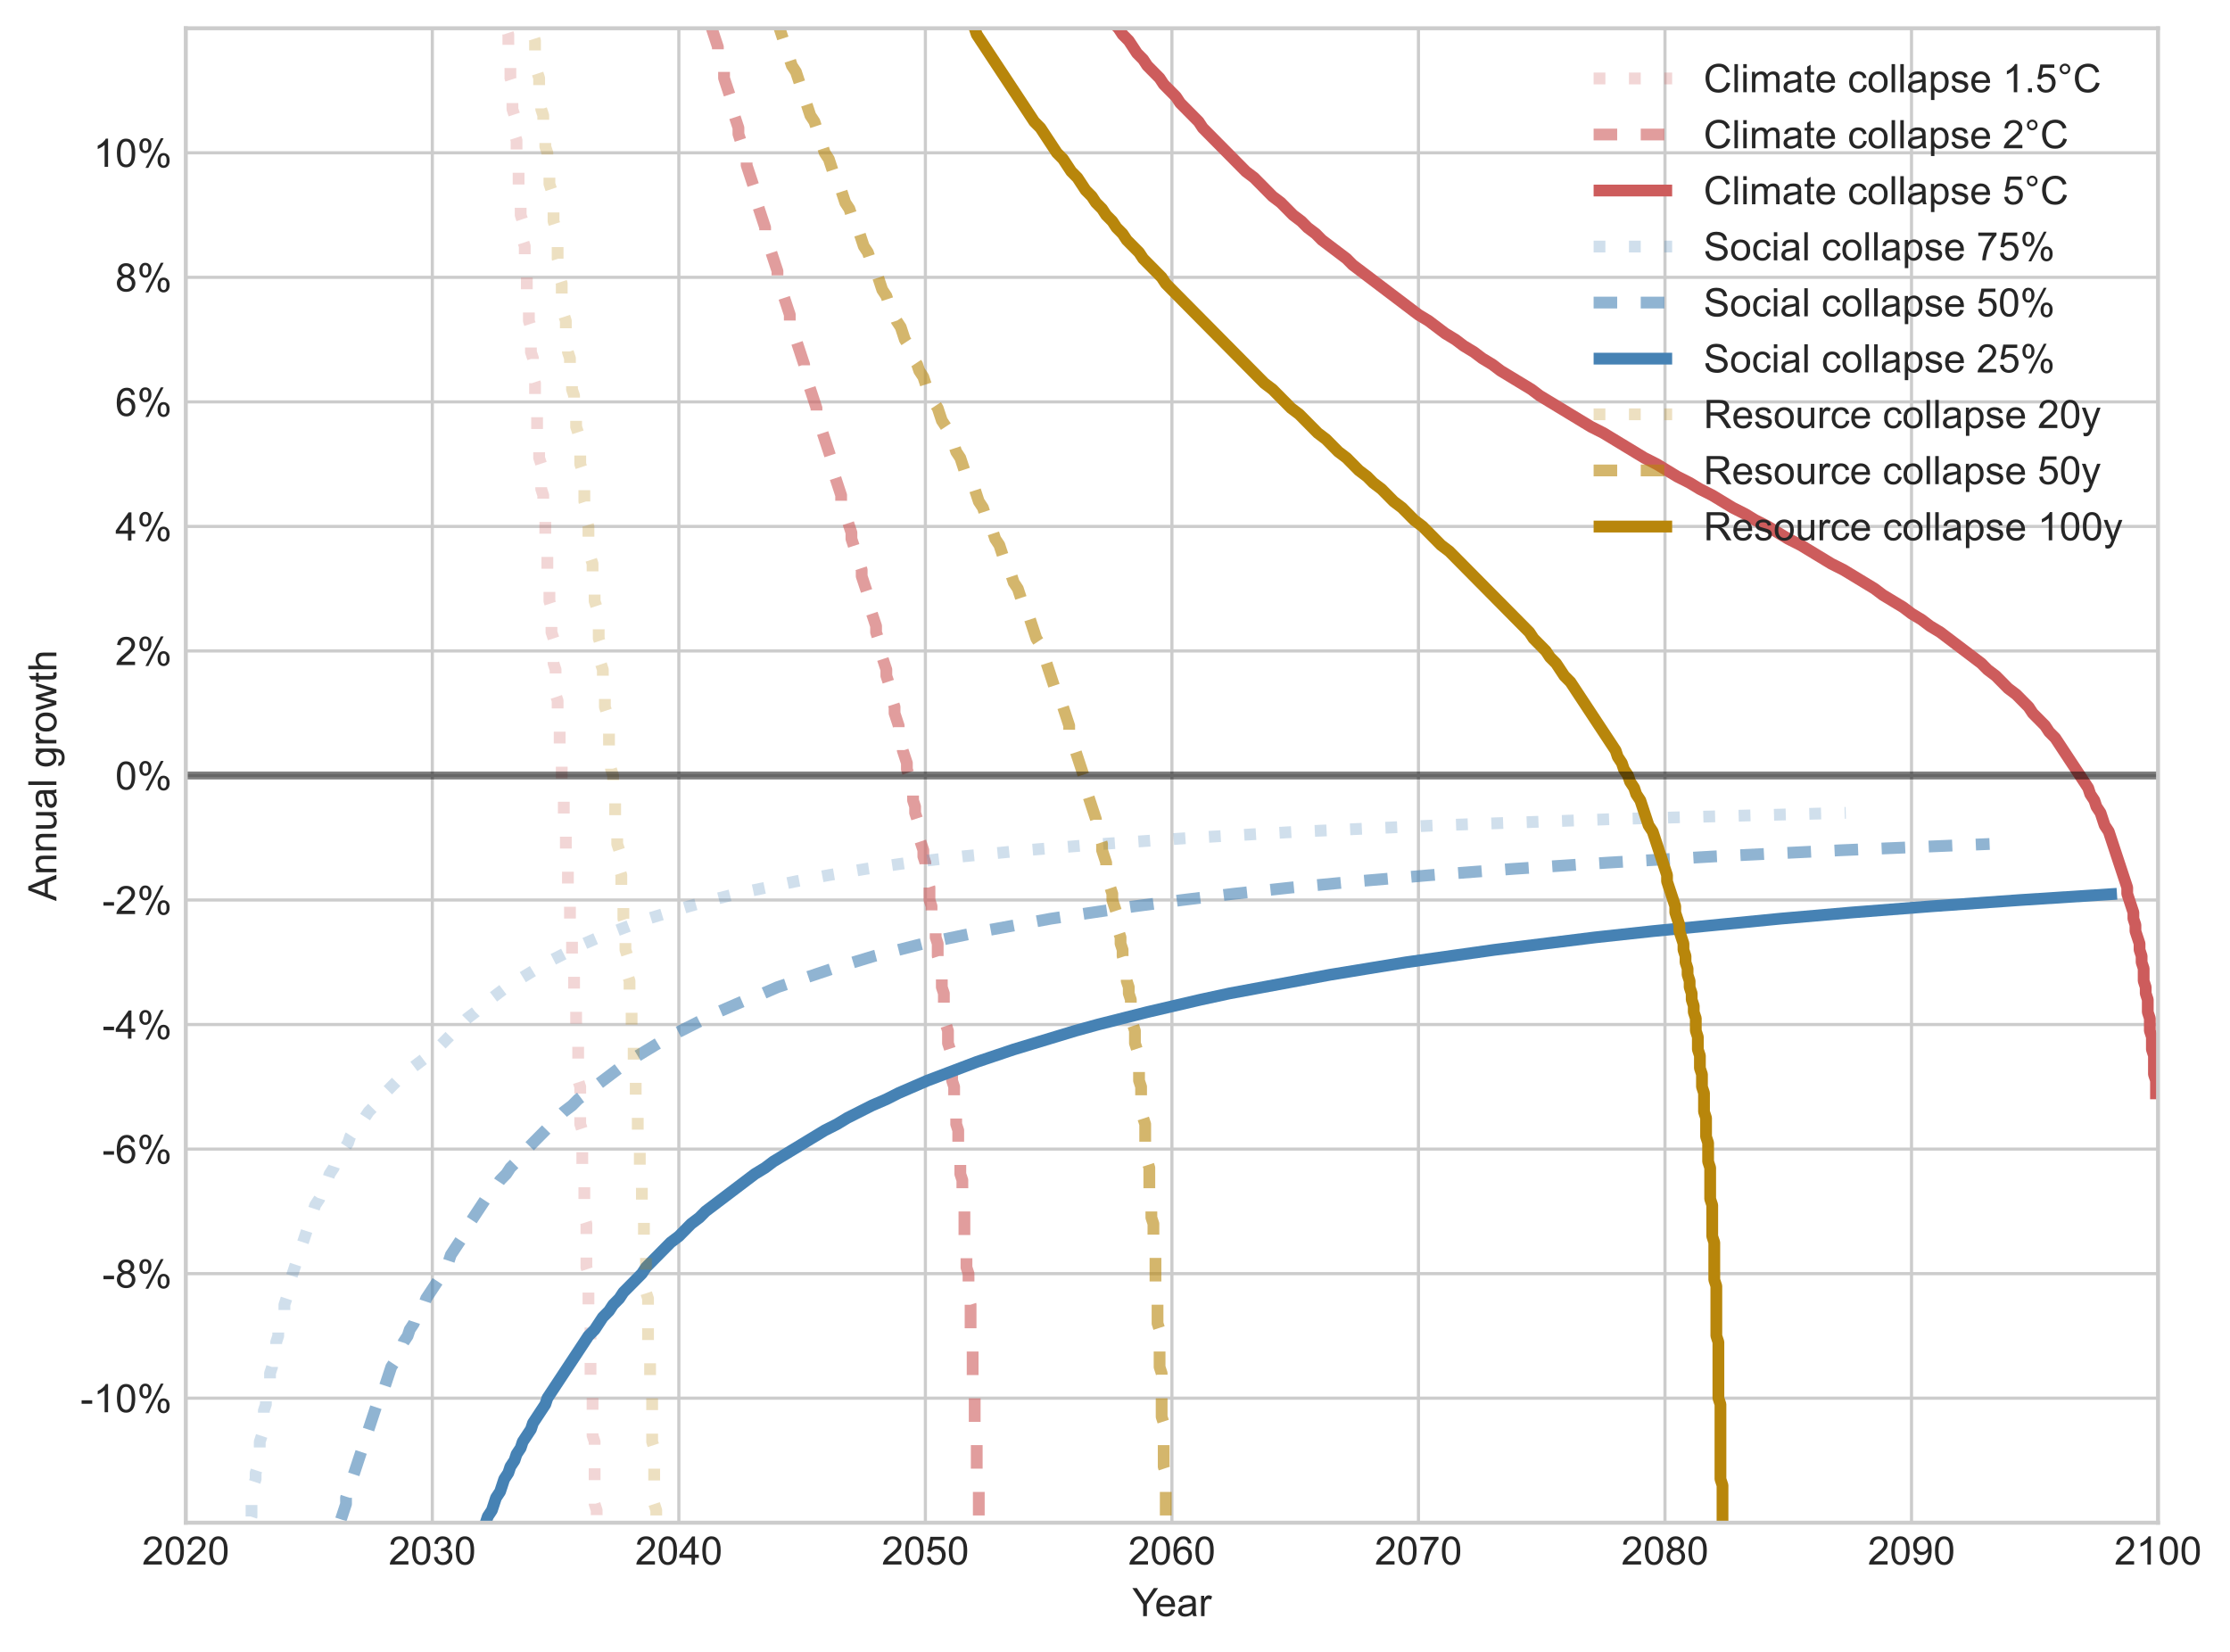 <?xml version="1.0" encoding="utf-8" standalone="no"?>
<!DOCTYPE svg PUBLIC "-//W3C//DTD SVG 1.1//EN"
  "http://www.w3.org/Graphics/SVG/1.1/DTD/svg11.dtd">
<!-- Created with matplotlib (https://matplotlib.org/) -->
<svg height="420.711pt" version="1.1" viewBox="0 0 567.828 420.711" width="567.828pt" xmlns="http://www.w3.org/2000/svg" xmlns:xlink="http://www.w3.org/1999/xlink">
 <defs>
  <style type="text/css">*{stroke-linecap:butt;stroke-linejoin:round;}</style>
 </defs>
 <g id="figure_1">
  <g id="patch_1">
   <path d="M 0 420.711 
L 567.828 420.711 
L 567.828 0 
L 0 0 
z
" style="fill:#ffffff;"/>
  </g>
  <g id="axes_1">
   <g id="patch_2">
    <path d="M 47.306 387.72 
L 549.506 387.72 
L 549.506 7.2 
L 47.306 7.2 
z
" style="fill:#ffffff;"/>
   </g>
   <g id="matplotlib.axis_1">
    <g id="xtick_1">
     <g id="line2d_1">
      <path clip-path="url(#pb7333fe83d)" d="M 47.306 387.72 
L 47.306 7.2 
" style="fill:none;stroke:#cccccc;stroke-linecap:round;stroke-width:0.8;"/>
     </g>
     <g id="line2d_2"/>
     <g id="text_1">
      <!-- 2020 -->
      <g style="fill:#262626;" transform="translate(36.184 398.378)scale(0.1 -0.1)">
       <defs>
        <path d="M 50.344 8.453 
L 50.344 0 
L 3.031 0 
Q 2.938 3.172 4.047 6.109 
Q 5.859 10.938 9.828 15.625 
Q 13.812 20.312 21.344 26.469 
Q 33.016 36.031 37.109 41.625 
Q 41.219 47.219 41.219 52.203 
Q 41.219 57.422 37.469 61 
Q 33.734 64.594 27.734 64.594 
Q 21.391 64.594 17.578 60.781 
Q 13.766 56.984 13.719 50.25 
L 4.688 51.172 
Q 5.609 61.281 11.656 66.578 
Q 17.719 71.875 27.938 71.875 
Q 38.234 71.875 44.234 66.156 
Q 50.25 60.453 50.25 52 
Q 50.25 47.703 48.484 43.547 
Q 46.734 39.406 42.656 34.812 
Q 38.578 30.219 29.109 22.219 
Q 21.188 15.578 18.938 13.203 
Q 16.703 10.844 15.234 8.453 
z
" id="ArialMT-50"/>
        <path d="M 4.156 35.297 
Q 4.156 48 6.766 55.734 
Q 9.375 63.484 14.516 67.672 
Q 19.672 71.875 27.484 71.875 
Q 33.25 71.875 37.594 69.547 
Q 41.938 67.234 44.766 62.859 
Q 47.609 58.5 49.219 52.219 
Q 50.828 45.953 50.828 35.297 
Q 50.828 22.703 48.234 14.969 
Q 45.656 7.234 40.5 3 
Q 35.359 -1.219 27.484 -1.219 
Q 17.141 -1.219 11.234 6.203 
Q 4.156 15.141 4.156 35.297 
z
M 13.188 35.297 
Q 13.188 17.672 17.312 11.828 
Q 21.438 6 27.484 6 
Q 33.547 6 37.672 11.859 
Q 41.797 17.719 41.797 35.297 
Q 41.797 52.984 37.672 58.781 
Q 33.547 64.594 27.391 64.594 
Q 21.344 64.594 17.719 59.469 
Q 13.188 52.938 13.188 35.297 
z
" id="ArialMT-48"/>
       </defs>
       <use xlink:href="#ArialMT-50"/>
       <use x="55.615" xlink:href="#ArialMT-48"/>
       <use x="111.23" xlink:href="#ArialMT-50"/>
       <use x="166.846" xlink:href="#ArialMT-48"/>
      </g>
     </g>
    </g>
    <g id="xtick_2">
     <g id="line2d_3">
      <path clip-path="url(#pb7333fe83d)" d="M 110.081 387.72 
L 110.081 7.2 
" style="fill:none;stroke:#cccccc;stroke-linecap:round;stroke-width:0.8;"/>
     </g>
     <g id="line2d_4"/>
     <g id="text_2">
      <!-- 2030 -->
      <g style="fill:#262626;" transform="translate(98.959 398.378)scale(0.1 -0.1)">
       <defs>
        <path d="M 4.203 18.891 
L 12.984 20.062 
Q 14.5 12.594 18.141 9.297 
Q 21.781 6 27 6 
Q 33.203 6 37.469 10.297 
Q 41.75 14.594 41.75 20.953 
Q 41.75 27 37.797 30.922 
Q 33.844 34.859 27.734 34.859 
Q 25.25 34.859 21.531 33.891 
L 22.516 41.609 
Q 23.391 41.5 23.922 41.5 
Q 29.547 41.5 34.031 44.422 
Q 38.531 47.359 38.531 53.469 
Q 38.531 58.297 35.25 61.469 
Q 31.984 64.656 26.812 64.656 
Q 21.688 64.656 18.266 61.422 
Q 14.844 58.203 13.875 51.766 
L 5.078 53.328 
Q 6.688 62.156 12.391 67.016 
Q 18.109 71.875 26.609 71.875 
Q 32.469 71.875 37.391 69.359 
Q 42.328 66.844 44.938 62.5 
Q 47.562 58.156 47.562 53.266 
Q 47.562 48.641 45.062 44.828 
Q 42.578 41.016 37.703 38.766 
Q 44.047 37.312 47.562 32.688 
Q 51.078 28.078 51.078 21.141 
Q 51.078 11.766 44.234 5.25 
Q 37.406 -1.266 26.953 -1.266 
Q 17.531 -1.266 11.297 4.344 
Q 5.078 9.969 4.203 18.891 
z
" id="ArialMT-51"/>
       </defs>
       <use xlink:href="#ArialMT-50"/>
       <use x="55.615" xlink:href="#ArialMT-48"/>
       <use x="111.23" xlink:href="#ArialMT-51"/>
       <use x="166.846" xlink:href="#ArialMT-48"/>
      </g>
     </g>
    </g>
    <g id="xtick_3">
     <g id="line2d_5">
      <path clip-path="url(#pb7333fe83d)" d="M 172.856 387.72 
L 172.856 7.2 
" style="fill:none;stroke:#cccccc;stroke-linecap:round;stroke-width:0.8;"/>
     </g>
     <g id="line2d_6"/>
     <g id="text_3">
      <!-- 2040 -->
      <g style="fill:#262626;" transform="translate(161.734 398.378)scale(0.1 -0.1)">
       <defs>
        <path d="M 32.328 0 
L 32.328 17.141 
L 1.266 17.141 
L 1.266 25.203 
L 33.938 71.578 
L 41.109 71.578 
L 41.109 25.203 
L 50.781 25.203 
L 50.781 17.141 
L 41.109 17.141 
L 41.109 0 
z
M 32.328 25.203 
L 32.328 57.469 
L 9.906 25.203 
z
" id="ArialMT-52"/>
       </defs>
       <use xlink:href="#ArialMT-50"/>
       <use x="55.615" xlink:href="#ArialMT-48"/>
       <use x="111.23" xlink:href="#ArialMT-52"/>
       <use x="166.846" xlink:href="#ArialMT-48"/>
      </g>
     </g>
    </g>
    <g id="xtick_4">
     <g id="line2d_7">
      <path clip-path="url(#pb7333fe83d)" d="M 235.631 387.72 
L 235.631 7.2 
" style="fill:none;stroke:#cccccc;stroke-linecap:round;stroke-width:0.8;"/>
     </g>
     <g id="line2d_8"/>
     <g id="text_4">
      <!-- 2050 -->
      <g style="fill:#262626;" transform="translate(224.509 398.378)scale(0.1 -0.1)">
       <defs>
        <path d="M 4.156 18.75 
L 13.375 19.531 
Q 14.406 12.797 18.141 9.391 
Q 21.875 6 27.156 6 
Q 33.5 6 37.891 10.781 
Q 42.281 15.578 42.281 23.484 
Q 42.281 31 38.062 35.344 
Q 33.844 39.703 27 39.703 
Q 22.75 39.703 19.328 37.766 
Q 15.922 35.844 13.969 32.766 
L 5.719 33.844 
L 12.641 70.609 
L 48.25 70.609 
L 48.25 62.203 
L 19.672 62.203 
L 15.828 42.969 
Q 22.266 47.469 29.344 47.469 
Q 38.719 47.469 45.156 40.969 
Q 51.609 34.469 51.609 24.266 
Q 51.609 14.547 45.953 7.469 
Q 39.062 -1.219 27.156 -1.219 
Q 17.391 -1.219 11.203 4.25 
Q 5.031 9.719 4.156 18.75 
z
" id="ArialMT-53"/>
       </defs>
       <use xlink:href="#ArialMT-50"/>
       <use x="55.615" xlink:href="#ArialMT-48"/>
       <use x="111.23" xlink:href="#ArialMT-53"/>
       <use x="166.846" xlink:href="#ArialMT-48"/>
      </g>
     </g>
    </g>
    <g id="xtick_5">
     <g id="line2d_9">
      <path clip-path="url(#pb7333fe83d)" d="M 298.406 387.72 
L 298.406 7.2 
" style="fill:none;stroke:#cccccc;stroke-linecap:round;stroke-width:0.8;"/>
     </g>
     <g id="line2d_10"/>
     <g id="text_5">
      <!-- 2060 -->
      <g style="fill:#262626;" transform="translate(287.284 398.378)scale(0.1 -0.1)">
       <defs>
        <path d="M 49.75 54.047 
L 41.016 53.375 
Q 39.844 58.547 37.703 60.891 
Q 34.125 64.656 28.906 64.656 
Q 24.703 64.656 21.531 62.312 
Q 17.391 59.281 14.984 53.469 
Q 12.594 47.656 12.5 36.922 
Q 15.672 41.75 20.266 44.094 
Q 24.859 46.438 29.891 46.438 
Q 38.672 46.438 44.844 39.969 
Q 51.031 33.5 51.031 23.25 
Q 51.031 16.5 48.125 10.719 
Q 45.219 4.938 40.141 1.859 
Q 35.062 -1.219 28.609 -1.219 
Q 17.625 -1.219 10.688 6.859 
Q 3.766 14.938 3.766 33.5 
Q 3.766 54.25 11.422 63.672 
Q 18.109 71.875 29.438 71.875 
Q 37.891 71.875 43.281 67.141 
Q 48.688 62.406 49.75 54.047 
z
M 13.875 23.188 
Q 13.875 18.656 15.797 14.5 
Q 17.719 10.359 21.188 8.172 
Q 24.656 6 28.469 6 
Q 34.031 6 38.031 10.484 
Q 42.047 14.984 42.047 22.703 
Q 42.047 30.125 38.078 34.391 
Q 34.125 38.672 28.125 38.672 
Q 22.172 38.672 18.016 34.391 
Q 13.875 30.125 13.875 23.188 
z
" id="ArialMT-54"/>
       </defs>
       <use xlink:href="#ArialMT-50"/>
       <use x="55.615" xlink:href="#ArialMT-48"/>
       <use x="111.23" xlink:href="#ArialMT-54"/>
       <use x="166.846" xlink:href="#ArialMT-48"/>
      </g>
     </g>
    </g>
    <g id="xtick_6">
     <g id="line2d_11">
      <path clip-path="url(#pb7333fe83d)" d="M 361.181 387.72 
L 361.181 7.2 
" style="fill:none;stroke:#cccccc;stroke-linecap:round;stroke-width:0.8;"/>
     </g>
     <g id="line2d_12"/>
     <g id="text_6">
      <!-- 2070 -->
      <g style="fill:#262626;" transform="translate(350.059 398.378)scale(0.1 -0.1)">
       <defs>
        <path d="M 4.734 62.203 
L 4.734 70.656 
L 51.078 70.656 
L 51.078 63.812 
Q 44.234 56.547 37.516 44.484 
Q 30.812 32.422 27.156 19.672 
Q 24.516 10.688 23.781 0 
L 14.75 0 
Q 14.891 8.453 18.062 20.406 
Q 21.234 32.375 27.172 43.484 
Q 33.109 54.594 39.797 62.203 
z
" id="ArialMT-55"/>
       </defs>
       <use xlink:href="#ArialMT-50"/>
       <use x="55.615" xlink:href="#ArialMT-48"/>
       <use x="111.23" xlink:href="#ArialMT-55"/>
       <use x="166.846" xlink:href="#ArialMT-48"/>
      </g>
     </g>
    </g>
    <g id="xtick_7">
     <g id="line2d_13">
      <path clip-path="url(#pb7333fe83d)" d="M 423.956 387.72 
L 423.956 7.2 
" style="fill:none;stroke:#cccccc;stroke-linecap:round;stroke-width:0.8;"/>
     </g>
     <g id="line2d_14"/>
     <g id="text_7">
      <!-- 2080 -->
      <g style="fill:#262626;" transform="translate(412.834 398.378)scale(0.1 -0.1)">
       <defs>
        <path d="M 17.672 38.812 
Q 12.203 40.828 9.562 44.531 
Q 6.938 48.25 6.938 53.422 
Q 6.938 61.234 12.547 66.547 
Q 18.172 71.875 27.484 71.875 
Q 36.859 71.875 42.578 66.422 
Q 48.297 60.984 48.297 53.172 
Q 48.297 48.188 45.672 44.5 
Q 43.062 40.828 37.75 38.812 
Q 44.344 36.672 47.781 31.875 
Q 51.219 27.094 51.219 20.453 
Q 51.219 11.281 44.719 5.031 
Q 38.234 -1.219 27.641 -1.219 
Q 17.047 -1.219 10.547 5.047 
Q 4.047 11.328 4.047 20.703 
Q 4.047 27.688 7.594 32.391 
Q 11.141 37.109 17.672 38.812 
z
M 15.922 53.719 
Q 15.922 48.641 19.188 45.406 
Q 22.469 42.188 27.688 42.188 
Q 32.766 42.188 36.016 45.375 
Q 39.266 48.578 39.266 53.219 
Q 39.266 58.062 35.906 61.359 
Q 32.562 64.656 27.594 64.656 
Q 22.562 64.656 19.234 61.422 
Q 15.922 58.203 15.922 53.719 
z
M 13.094 20.656 
Q 13.094 16.891 14.875 13.375 
Q 16.656 9.859 20.172 7.922 
Q 23.688 6 27.734 6 
Q 34.031 6 38.125 10.047 
Q 42.234 14.109 42.234 20.359 
Q 42.234 26.703 38.016 30.859 
Q 33.797 35.016 27.438 35.016 
Q 21.234 35.016 17.156 30.906 
Q 13.094 26.812 13.094 20.656 
z
" id="ArialMT-56"/>
       </defs>
       <use xlink:href="#ArialMT-50"/>
       <use x="55.615" xlink:href="#ArialMT-48"/>
       <use x="111.23" xlink:href="#ArialMT-56"/>
       <use x="166.846" xlink:href="#ArialMT-48"/>
      </g>
     </g>
    </g>
    <g id="xtick_8">
     <g id="line2d_15">
      <path clip-path="url(#pb7333fe83d)" d="M 486.731 387.72 
L 486.731 7.2 
" style="fill:none;stroke:#cccccc;stroke-linecap:round;stroke-width:0.8;"/>
     </g>
     <g id="line2d_16"/>
     <g id="text_8">
      <!-- 2090 -->
      <g style="fill:#262626;" transform="translate(475.609 398.378)scale(0.1 -0.1)">
       <defs>
        <path d="M 5.469 16.547 
L 13.922 17.328 
Q 14.984 11.375 18.016 8.688 
Q 21.047 6 25.781 6 
Q 29.828 6 32.875 7.859 
Q 35.938 9.719 37.891 12.812 
Q 39.844 15.922 41.156 21.188 
Q 42.484 26.469 42.484 31.938 
Q 42.484 32.516 42.438 33.688 
Q 39.797 29.5 35.234 26.875 
Q 30.672 24.266 25.344 24.266 
Q 16.453 24.266 10.297 30.703 
Q 4.156 37.156 4.156 47.703 
Q 4.156 58.594 10.578 65.234 
Q 17 71.875 26.656 71.875 
Q 33.641 71.875 39.422 68.109 
Q 45.219 64.359 48.219 57.391 
Q 51.219 50.438 51.219 37.25 
Q 51.219 23.531 48.234 15.406 
Q 45.266 7.281 39.375 3.031 
Q 33.5 -1.219 25.594 -1.219 
Q 17.188 -1.219 11.859 3.438 
Q 6.547 8.109 5.469 16.547 
z
M 41.453 48.141 
Q 41.453 55.719 37.422 60.156 
Q 33.406 64.594 27.734 64.594 
Q 21.875 64.594 17.531 59.812 
Q 13.188 55.031 13.188 47.406 
Q 13.188 40.578 17.312 36.297 
Q 21.438 32.031 27.484 32.031 
Q 33.594 32.031 37.516 36.297 
Q 41.453 40.578 41.453 48.141 
z
" id="ArialMT-57"/>
       </defs>
       <use xlink:href="#ArialMT-50"/>
       <use x="55.615" xlink:href="#ArialMT-48"/>
       <use x="111.23" xlink:href="#ArialMT-57"/>
       <use x="166.846" xlink:href="#ArialMT-48"/>
      </g>
     </g>
    </g>
    <g id="xtick_9">
     <g id="line2d_17">
      <path clip-path="url(#pb7333fe83d)" d="M 549.506 387.72 
L 549.506 7.2 
" style="fill:none;stroke:#cccccc;stroke-linecap:round;stroke-width:0.8;"/>
     </g>
     <g id="line2d_18"/>
     <g id="text_9">
      <!-- 2100 -->
      <g style="fill:#262626;" transform="translate(538.384 398.378)scale(0.1 -0.1)">
       <defs>
        <path d="M 37.25 0 
L 28.469 0 
L 28.469 56 
Q 25.297 52.984 20.141 49.953 
Q 14.984 46.922 10.891 45.406 
L 10.891 53.906 
Q 18.266 57.375 23.781 62.297 
Q 29.297 67.234 31.594 71.875 
L 37.25 71.875 
z
" id="ArialMT-49"/>
       </defs>
       <use xlink:href="#ArialMT-50"/>
       <use x="55.615" xlink:href="#ArialMT-49"/>
       <use x="111.23" xlink:href="#ArialMT-48"/>
       <use x="166.846" xlink:href="#ArialMT-48"/>
      </g>
     </g>
    </g>
    <g id="text_10">
     <!-- Year -->
     <g style="fill:#262626;" transform="translate(288.302 411.523)scale(0.1 -0.1)">
      <defs>
       <path d="M 27.875 0 
L 27.875 30.328 
L 0.297 71.578 
L 11.812 71.578 
L 25.922 50 
Q 29.828 43.953 33.203 37.891 
Q 36.422 43.5 41.016 50.531 
L 54.891 71.578 
L 65.922 71.578 
L 37.359 30.328 
L 37.359 0 
z
" id="ArialMT-89"/>
       <path d="M 42.094 16.703 
L 51.172 15.578 
Q 49.031 7.625 43.219 3.219 
Q 37.406 -1.172 28.375 -1.172 
Q 17 -1.172 10.328 5.828 
Q 3.656 12.844 3.656 25.484 
Q 3.656 38.578 10.391 45.797 
Q 17.141 53.031 27.875 53.031 
Q 38.281 53.031 44.875 45.953 
Q 51.469 38.875 51.469 26.031 
Q 51.469 25.25 51.422 23.688 
L 12.75 23.688 
Q 13.234 15.141 17.578 10.594 
Q 21.922 6.062 28.422 6.062 
Q 33.25 6.062 36.672 8.594 
Q 40.094 11.141 42.094 16.703 
z
M 13.234 30.906 
L 42.188 30.906 
Q 41.609 37.453 38.875 40.719 
Q 34.672 45.797 27.984 45.797 
Q 21.922 45.797 17.797 41.75 
Q 13.672 37.703 13.234 30.906 
z
" id="ArialMT-101"/>
       <path d="M 40.438 6.391 
Q 35.547 2.25 31.031 0.531 
Q 26.516 -1.172 21.344 -1.172 
Q 12.797 -1.172 8.203 3 
Q 3.609 7.172 3.609 13.672 
Q 3.609 17.484 5.344 20.625 
Q 7.078 23.781 9.891 25.688 
Q 12.703 27.594 16.219 28.562 
Q 18.797 29.25 24.031 29.891 
Q 34.672 31.156 39.703 32.906 
Q 39.75 34.719 39.75 35.203 
Q 39.75 40.578 37.25 42.781 
Q 33.891 45.75 27.25 45.75 
Q 21.047 45.75 18.094 43.578 
Q 15.141 41.406 13.719 35.891 
L 5.125 37.062 
Q 6.297 42.578 8.984 45.969 
Q 11.672 49.359 16.75 51.188 
Q 21.828 53.031 28.516 53.031 
Q 35.156 53.031 39.297 51.469 
Q 43.453 49.906 45.406 47.531 
Q 47.359 45.172 48.141 41.547 
Q 48.578 39.312 48.578 33.453 
L 48.578 21.734 
Q 48.578 9.469 49.141 6.219 
Q 49.703 2.984 51.375 0 
L 42.188 0 
Q 40.828 2.734 40.438 6.391 
z
M 39.703 26.031 
Q 34.906 24.078 25.344 22.703 
Q 19.922 21.922 17.672 20.938 
Q 15.438 19.969 14.203 18.094 
Q 12.984 16.219 12.984 13.922 
Q 12.984 10.406 15.641 8.062 
Q 18.312 5.719 23.438 5.719 
Q 28.516 5.719 32.469 7.938 
Q 36.422 10.156 38.281 14.016 
Q 39.703 17 39.703 22.797 
z
" id="ArialMT-97"/>
       <path d="M 6.5 0 
L 6.5 51.859 
L 14.406 51.859 
L 14.406 44 
Q 17.438 49.516 20 51.266 
Q 22.562 53.031 25.641 53.031 
Q 30.078 53.031 34.672 50.203 
L 31.641 42.047 
Q 28.422 43.953 25.203 43.953 
Q 22.312 43.953 20.016 42.219 
Q 17.719 40.484 16.75 37.406 
Q 15.281 32.719 15.281 27.156 
L 15.281 0 
z
" id="ArialMT-114"/>
      </defs>
      <use xlink:href="#ArialMT-89"/>
      <use x="57.574" xlink:href="#ArialMT-101"/>
      <use x="113.189" xlink:href="#ArialMT-97"/>
      <use x="168.805" xlink:href="#ArialMT-114"/>
     </g>
    </g>
   </g>
   <g id="matplotlib.axis_2">
    <g id="ytick_1">
     <g id="line2d_19">
      <path clip-path="url(#pb7333fe83d)" d="M 47.306 356.01 
L 549.506 356.01 
" style="fill:none;stroke:#cccccc;stroke-linecap:round;stroke-width:0.8;"/>
     </g>
     <g id="line2d_20"/>
     <g id="text_11">
      <!-- -10% -->
      <g style="fill:#262626;" transform="translate(20.462 359.589)scale(0.1 -0.1)">
       <defs>
        <path d="M 3.172 21.484 
L 3.172 30.328 
L 30.172 30.328 
L 30.172 21.484 
z
" id="ArialMT-45"/>
        <path d="M 5.812 54.391 
Q 5.812 62.062 9.672 67.422 
Q 13.531 72.797 20.844 72.797 
Q 27.594 72.797 32 67.984 
Q 36.422 63.188 36.422 53.859 
Q 36.422 44.781 31.953 39.875 
Q 27.484 34.969 20.953 34.969 
Q 14.453 34.969 10.125 39.797 
Q 5.812 44.625 5.812 54.391 
z
M 21.094 66.75 
Q 17.828 66.75 15.656 63.906 
Q 13.484 61.078 13.484 53.516 
Q 13.484 46.625 15.672 43.812 
Q 17.875 41.016 21.094 41.016 
Q 24.422 41.016 26.594 43.844 
Q 28.766 46.688 28.766 54.203 
Q 28.766 61.141 26.562 63.938 
Q 24.359 66.75 21.094 66.75 
z
M 21.141 -2.641 
L 60.297 72.797 
L 67.438 72.797 
L 28.422 -2.641 
z
M 52.094 16.797 
Q 52.094 24.516 55.953 29.859 
Q 59.812 35.203 67.188 35.203 
Q 73.922 35.203 78.344 30.391 
Q 82.766 25.594 82.766 16.266 
Q 82.766 7.172 78.297 2.266 
Q 73.828 -2.641 67.234 -2.641 
Q 60.75 -2.641 56.422 2.219 
Q 52.094 7.078 52.094 16.797 
z
M 67.438 29.156 
Q 64.109 29.156 61.938 26.312 
Q 59.766 23.484 59.766 15.922 
Q 59.766 9.078 61.953 6.25 
Q 64.156 3.422 67.391 3.422 
Q 70.75 3.422 72.922 6.25 
Q 75.094 9.078 75.094 16.609 
Q 75.094 23.531 72.891 26.344 
Q 70.703 29.156 67.438 29.156 
z
" id="ArialMT-37"/>
       </defs>
       <use xlink:href="#ArialMT-45"/>
       <use x="33.301" xlink:href="#ArialMT-49"/>
       <use x="88.916" xlink:href="#ArialMT-48"/>
       <use x="144.531" xlink:href="#ArialMT-37"/>
      </g>
     </g>
    </g>
    <g id="ytick_2">
     <g id="line2d_21">
      <path clip-path="url(#pb7333fe83d)" d="M 47.306 324.3 
L 549.506 324.3 
" style="fill:none;stroke:#cccccc;stroke-linecap:round;stroke-width:0.8;"/>
     </g>
     <g id="line2d_22"/>
     <g id="text_12">
      <!-- -8% -->
      <g style="fill:#262626;" transform="translate(26.023 327.879)scale(0.1 -0.1)">
       <use xlink:href="#ArialMT-45"/>
       <use x="33.301" xlink:href="#ArialMT-56"/>
       <use x="88.916" xlink:href="#ArialMT-37"/>
      </g>
     </g>
    </g>
    <g id="ytick_3">
     <g id="line2d_23">
      <path clip-path="url(#pb7333fe83d)" d="M 47.306 292.59 
L 549.506 292.59 
" style="fill:none;stroke:#cccccc;stroke-linecap:round;stroke-width:0.8;"/>
     </g>
     <g id="line2d_24"/>
     <g id="text_13">
      <!-- -6% -->
      <g style="fill:#262626;" transform="translate(26.023 296.169)scale(0.1 -0.1)">
       <use xlink:href="#ArialMT-45"/>
       <use x="33.301" xlink:href="#ArialMT-54"/>
       <use x="88.916" xlink:href="#ArialMT-37"/>
      </g>
     </g>
    </g>
    <g id="ytick_4">
     <g id="line2d_25">
      <path clip-path="url(#pb7333fe83d)" d="M 47.306 260.88 
L 549.506 260.88 
" style="fill:none;stroke:#cccccc;stroke-linecap:round;stroke-width:0.8;"/>
     </g>
     <g id="line2d_26"/>
     <g id="text_14">
      <!-- -4% -->
      <g style="fill:#262626;" transform="translate(26.023 264.459)scale(0.1 -0.1)">
       <use xlink:href="#ArialMT-45"/>
       <use x="33.301" xlink:href="#ArialMT-52"/>
       <use x="88.916" xlink:href="#ArialMT-37"/>
      </g>
     </g>
    </g>
    <g id="ytick_5">
     <g id="line2d_27">
      <path clip-path="url(#pb7333fe83d)" d="M 47.306 229.17 
L 549.506 229.17 
" style="fill:none;stroke:#cccccc;stroke-linecap:round;stroke-width:0.8;"/>
     </g>
     <g id="line2d_28"/>
     <g id="text_15">
      <!-- -2% -->
      <g style="fill:#262626;" transform="translate(26.023 232.749)scale(0.1 -0.1)">
       <use xlink:href="#ArialMT-45"/>
       <use x="33.301" xlink:href="#ArialMT-50"/>
       <use x="88.916" xlink:href="#ArialMT-37"/>
      </g>
     </g>
    </g>
    <g id="ytick_6">
     <g id="line2d_29">
      <path clip-path="url(#pb7333fe83d)" d="M 47.306 197.46 
L 549.506 197.46 
" style="fill:none;stroke:#cccccc;stroke-linecap:round;stroke-width:0.8;"/>
     </g>
     <g id="line2d_30"/>
     <g id="text_16">
      <!-- 0% -->
      <g style="fill:#262626;" transform="translate(29.353 201.039)scale(0.1 -0.1)">
       <use xlink:href="#ArialMT-48"/>
       <use x="55.615" xlink:href="#ArialMT-37"/>
      </g>
     </g>
    </g>
    <g id="ytick_7">
     <g id="line2d_31">
      <path clip-path="url(#pb7333fe83d)" d="M 47.306 165.75 
L 549.506 165.75 
" style="fill:none;stroke:#cccccc;stroke-linecap:round;stroke-width:0.8;"/>
     </g>
     <g id="line2d_32"/>
     <g id="text_17">
      <!-- 2% -->
      <g style="fill:#262626;" transform="translate(29.353 169.329)scale(0.1 -0.1)">
       <use xlink:href="#ArialMT-50"/>
       <use x="55.615" xlink:href="#ArialMT-37"/>
      </g>
     </g>
    </g>
    <g id="ytick_8">
     <g id="line2d_33">
      <path clip-path="url(#pb7333fe83d)" d="M 47.306 134.04 
L 549.506 134.04 
" style="fill:none;stroke:#cccccc;stroke-linecap:round;stroke-width:0.8;"/>
     </g>
     <g id="line2d_34"/>
     <g id="text_18">
      <!-- 4% -->
      <g style="fill:#262626;" transform="translate(29.353 137.619)scale(0.1 -0.1)">
       <use xlink:href="#ArialMT-52"/>
       <use x="55.615" xlink:href="#ArialMT-37"/>
      </g>
     </g>
    </g>
    <g id="ytick_9">
     <g id="line2d_35">
      <path clip-path="url(#pb7333fe83d)" d="M 47.306 102.33 
L 549.506 102.33 
" style="fill:none;stroke:#cccccc;stroke-linecap:round;stroke-width:0.8;"/>
     </g>
     <g id="line2d_36"/>
     <g id="text_19">
      <!-- 6% -->
      <g style="fill:#262626;" transform="translate(29.353 105.909)scale(0.1 -0.1)">
       <use xlink:href="#ArialMT-54"/>
       <use x="55.615" xlink:href="#ArialMT-37"/>
      </g>
     </g>
    </g>
    <g id="ytick_10">
     <g id="line2d_37">
      <path clip-path="url(#pb7333fe83d)" d="M 47.306 70.62 
L 549.506 70.62 
" style="fill:none;stroke:#cccccc;stroke-linecap:round;stroke-width:0.8;"/>
     </g>
     <g id="line2d_38"/>
     <g id="text_20">
      <!-- 8% -->
      <g style="fill:#262626;" transform="translate(29.353 74.199)scale(0.1 -0.1)">
       <use xlink:href="#ArialMT-56"/>
       <use x="55.615" xlink:href="#ArialMT-37"/>
      </g>
     </g>
    </g>
    <g id="ytick_11">
     <g id="line2d_39">
      <path clip-path="url(#pb7333fe83d)" d="M 47.306 38.91 
L 549.506 38.91 
" style="fill:none;stroke:#cccccc;stroke-linecap:round;stroke-width:0.8;"/>
     </g>
     <g id="line2d_40"/>
     <g id="text_21">
      <!-- 10% -->
      <g style="fill:#262626;" transform="translate(23.792 42.489)scale(0.1 -0.1)">
       <use xlink:href="#ArialMT-49"/>
       <use x="55.615" xlink:href="#ArialMT-48"/>
       <use x="111.23" xlink:href="#ArialMT-37"/>
      </g>
     </g>
    </g>
    <g id="text_22">
     <!-- Annual growth -->
     <g style="fill:#262626;" transform="translate(14.358 229.423)rotate(-90)scale(0.1 -0.1)">
      <defs>
       <path d="M -0.141 0 
L 27.344 71.578 
L 37.547 71.578 
L 66.844 0 
L 56.062 0 
L 47.703 21.688 
L 17.781 21.688 
L 9.906 0 
z
M 20.516 29.391 
L 44.781 29.391 
L 37.312 49.219 
Q 33.891 58.25 32.234 64.062 
Q 30.859 57.172 28.375 50.391 
z
" id="ArialMT-65"/>
       <path d="M 6.594 0 
L 6.594 51.859 
L 14.5 51.859 
L 14.5 44.484 
Q 20.219 53.031 31 53.031 
Q 35.688 53.031 39.625 51.344 
Q 43.562 49.656 45.516 46.922 
Q 47.469 44.188 48.25 40.438 
Q 48.734 37.984 48.734 31.891 
L 48.734 0 
L 39.938 0 
L 39.938 31.547 
Q 39.938 36.922 38.906 39.578 
Q 37.891 42.234 35.281 43.812 
Q 32.672 45.406 29.156 45.406 
Q 23.531 45.406 19.453 41.844 
Q 15.375 38.281 15.375 28.328 
L 15.375 0 
z
" id="ArialMT-110"/>
       <path d="M 40.578 0 
L 40.578 7.625 
Q 34.516 -1.172 24.125 -1.172 
Q 19.531 -1.172 15.547 0.578 
Q 11.578 2.344 9.641 5 
Q 7.719 7.672 6.938 11.531 
Q 6.391 14.109 6.391 19.734 
L 6.391 51.859 
L 15.188 51.859 
L 15.188 23.094 
Q 15.188 16.219 15.719 13.812 
Q 16.547 10.359 19.234 8.375 
Q 21.922 6.391 25.875 6.391 
Q 29.828 6.391 33.297 8.422 
Q 36.766 10.453 38.203 13.938 
Q 39.656 17.438 39.656 24.078 
L 39.656 51.859 
L 48.438 51.859 
L 48.438 0 
z
" id="ArialMT-117"/>
       <path d="M 6.391 0 
L 6.391 71.578 
L 15.188 71.578 
L 15.188 0 
z
" id="ArialMT-108"/>
       <path id="ArialMT-32"/>
       <path d="M 4.984 -4.297 
L 13.531 -5.562 
Q 14.062 -9.516 16.5 -11.328 
Q 19.781 -13.766 25.438 -13.766 
Q 31.547 -13.766 34.859 -11.328 
Q 38.188 -8.891 39.359 -4.5 
Q 40.047 -1.812 39.984 6.781 
Q 34.234 0 25.641 0 
Q 14.938 0 9.078 7.719 
Q 3.219 15.438 3.219 26.219 
Q 3.219 33.641 5.906 39.906 
Q 8.594 46.188 13.688 49.609 
Q 18.797 53.031 25.688 53.031 
Q 34.859 53.031 40.828 45.609 
L 40.828 51.859 
L 48.922 51.859 
L 48.922 7.031 
Q 48.922 -5.078 46.453 -10.125 
Q 44 -15.188 38.641 -18.109 
Q 33.297 -21.047 25.484 -21.047 
Q 16.219 -21.047 10.5 -16.875 
Q 4.781 -12.703 4.984 -4.297 
z
M 12.25 26.859 
Q 12.25 16.656 16.297 11.969 
Q 20.359 7.281 26.469 7.281 
Q 32.516 7.281 36.609 11.938 
Q 40.719 16.609 40.719 26.562 
Q 40.719 36.078 36.5 40.906 
Q 32.281 45.75 26.312 45.75 
Q 20.453 45.75 16.344 40.984 
Q 12.25 36.234 12.25 26.859 
z
" id="ArialMT-103"/>
       <path d="M 3.328 25.922 
Q 3.328 40.328 11.328 47.266 
Q 18.016 53.031 27.641 53.031 
Q 38.328 53.031 45.109 46.016 
Q 51.906 39.016 51.906 26.656 
Q 51.906 16.656 48.906 10.906 
Q 45.906 5.172 40.156 2 
Q 34.422 -1.172 27.641 -1.172 
Q 16.75 -1.172 10.031 5.812 
Q 3.328 12.797 3.328 25.922 
z
M 12.359 25.922 
Q 12.359 15.969 16.703 11.016 
Q 21.047 6.062 27.641 6.062 
Q 34.188 6.062 38.531 11.031 
Q 42.875 16.016 42.875 26.219 
Q 42.875 35.844 38.5 40.797 
Q 34.125 45.75 27.641 45.75 
Q 21.047 45.75 16.703 40.812 
Q 12.359 35.891 12.359 25.922 
z
" id="ArialMT-111"/>
       <path d="M 16.156 0 
L 0.297 51.859 
L 9.375 51.859 
L 17.625 21.922 
L 20.703 10.797 
Q 20.906 11.625 23.391 21.484 
L 31.641 51.859 
L 40.672 51.859 
L 48.438 21.781 
L 51.031 11.859 
L 54 21.875 
L 62.891 51.859 
L 71.438 51.859 
L 55.219 0 
L 46.094 0 
L 37.844 31.062 
L 35.844 39.891 
L 25.344 0 
z
" id="ArialMT-119"/>
       <path d="M 25.781 7.859 
L 27.047 0.094 
Q 23.344 -0.688 20.406 -0.688 
Q 15.625 -0.688 12.984 0.828 
Q 10.359 2.344 9.281 4.812 
Q 8.203 7.281 8.203 15.188 
L 8.203 45.016 
L 1.766 45.016 
L 1.766 51.859 
L 8.203 51.859 
L 8.203 64.703 
L 16.938 69.969 
L 16.938 51.859 
L 25.781 51.859 
L 25.781 45.016 
L 16.938 45.016 
L 16.938 14.703 
Q 16.938 10.938 17.406 9.859 
Q 17.875 8.797 18.922 8.156 
Q 19.969 7.516 21.922 7.516 
Q 23.391 7.516 25.781 7.859 
z
" id="ArialMT-116"/>
       <path d="M 6.594 0 
L 6.594 71.578 
L 15.375 71.578 
L 15.375 45.906 
Q 21.531 53.031 30.906 53.031 
Q 36.672 53.031 40.922 50.75 
Q 45.172 48.484 47 44.484 
Q 48.828 40.484 48.828 32.859 
L 48.828 0 
L 40.047 0 
L 40.047 32.859 
Q 40.047 39.453 37.188 42.453 
Q 34.328 45.453 29.109 45.453 
Q 25.203 45.453 21.75 43.422 
Q 18.312 41.406 16.844 37.938 
Q 15.375 34.469 15.375 28.375 
L 15.375 0 
z
" id="ArialMT-104"/>
      </defs>
      <use xlink:href="#ArialMT-65"/>
      <use x="66.699" xlink:href="#ArialMT-110"/>
      <use x="122.314" xlink:href="#ArialMT-110"/>
      <use x="177.93" xlink:href="#ArialMT-117"/>
      <use x="233.545" xlink:href="#ArialMT-97"/>
      <use x="289.16" xlink:href="#ArialMT-108"/>
      <use x="311.377" xlink:href="#ArialMT-32"/>
      <use x="339.16" xlink:href="#ArialMT-103"/>
      <use x="394.775" xlink:href="#ArialMT-114"/>
      <use x="428.076" xlink:href="#ArialMT-111"/>
      <use x="483.691" xlink:href="#ArialMT-119"/>
      <use x="555.908" xlink:href="#ArialMT-116"/>
      <use x="583.691" xlink:href="#ArialMT-104"/>
     </g>
    </g>
   </g>
   <g id="line2d_41">
    <path clip-path="url(#pb7333fe83d)" d="M 152.454 421.711 
L 152.454 403.575 
L 151.931 401.99 
L 151.931 384.549 
L 151.408 382.964 
L 151.408 367.108 
L 150.885 365.523 
L 150.885 352.839 
L 150.362 351.253 
L 150.362 336.984 
L 149.839 335.399 
L 149.839 324.3 
L 149.316 322.714 
L 149.316 311.616 
L 148.792 310.031 
L 148.792 298.932 
L 148.269 297.346 
L 148.269 287.834 
L 147.746 286.248 
L 147.746 276.735 
L 147.223 275.149 
L 147.223 265.637 
L 146.7 264.051 
L 146.7 256.123 
L 146.177 254.538 
L 146.177 246.611 
L 145.654 245.025 
L 145.654 237.097 
L 145.131 235.512 
L 145.131 227.584 
L 144.607 225.999 
L 144.607 218.071 
L 144.084 216.486 
L 144.084 210.144 
L 143.561 208.559 
L 143.561 202.216 
L 143.038 200.631 
L 143.038 194.289 
L 142.515 192.703 
L 142.515 184.776 
L 141.992 183.19 
L 141.992 178.434 
L 141.469 176.849 
L 141.469 170.506 
L 140.946 168.921 
L 140.946 162.579 
L 140.423 160.994 
L 140.423 154.651 
L 139.899 153.066 
L 139.899 146.724 
L 139.376 145.138 
L 139.376 140.382 
L 138.853 138.797 
L 138.853 132.454 
L 138.33 130.869 
L 138.33 126.112 
L 137.807 124.527 
L 137.807 118.185 
L 137.284 116.6 
L 137.284 111.843 
L 136.761 110.257 
L 136.761 103.915 
L 136.238 102.33 
L 136.238 97.573 
L 135.714 95.988 
L 135.714 91.231 
L 135.191 89.646 
L 135.191 83.304 
L 134.668 81.719 
L 134.668 76.962 
L 134.145 75.376 
L 134.145 70.62 
L 133.622 69.034 
L 133.622 62.693 
L 133.099 61.107 
L 133.099 56.35 
L 132.576 54.765 
L 132.576 50.008 
L 132.053 48.423 
L 132.053 42.081 
L 131.529 40.495 
L 131.529 35.739 
L 131.006 34.154 
L 131.006 29.397 
L 130.483 27.811 
L 130.483 21.47 
L 129.96 19.884 
L 129.96 15.127 
L 129.437 13.542 
L 129.437 8.786 
L 128.914 7.2 
L 128.914 0.858 
L 128.391 -1 
L 128.391 -1 
" style="fill:none;stroke:#cd5c5c;stroke-dasharray:3,6;stroke-dashoffset:0;stroke-opacity:0.25;stroke-width:3;"/>
   </g>
   <g id="line2d_42">
    <path clip-path="url(#pb7333fe83d)" d="M 250.279 421.711 
L 250.279 411.502 
L 249.756 409.917 
L 249.756 394.062 
L 249.232 392.476 
L 249.232 379.793 
L 248.709 378.207 
L 248.709 365.523 
L 248.186 363.938 
L 248.186 354.425 
L 247.663 352.839 
L 247.663 343.326 
L 247.14 341.74 
L 247.14 332.228 
L 246.617 330.642 
L 246.617 324.3 
L 246.094 322.714 
L 246.094 316.373 
L 245.571 314.787 
L 245.571 308.445 
L 245.048 306.86 
L 245.048 300.517 
L 244.524 298.932 
L 244.524 294.175 
L 244.001 292.59 
L 244.001 287.834 
L 243.478 286.248 
L 243.478 283.077 
L 242.955 281.491 
L 242.955 276.735 
L 242.432 275.149 
L 242.432 271.978 
L 241.909 270.393 
L 241.909 267.222 
L 241.386 265.637 
L 241.386 262.466 
L 240.863 260.88 
L 240.863 257.709 
L 240.339 256.123 
L 240.339 252.952 
L 239.816 251.367 
L 239.816 248.196 
L 239.293 246.611 
L 239.293 245.025 
L 238.77 243.44 
L 238.77 240.268 
L 238.247 238.683 
L 238.247 237.097 
L 237.724 235.512 
L 237.724 233.927 
L 237.201 232.341 
L 237.201 230.756 
L 236.678 229.17 
L 236.678 225.999 
L 236.154 224.413 
L 236.154 222.828 
L 235.631 221.243 
L 235.631 219.657 
L 235.108 218.071 
L 235.108 216.486 
L 234.062 213.315 
L 234.062 211.73 
L 233.539 210.144 
L 233.539 208.559 
L 233.016 206.973 
L 233.016 205.387 
L 232.493 203.802 
L 232.493 202.216 
L 231.446 199.046 
L 231.446 197.46 
L 230.923 195.875 
L 230.923 194.289 
L 229.877 191.118 
L 229.877 189.532 
L 228.831 186.362 
L 228.831 184.776 
L 227.784 181.605 
L 227.784 180.019 
L 226.738 176.849 
L 226.738 175.263 
L 225.692 172.092 
L 225.692 170.506 
L 224.123 165.75 
L 224.123 164.165 
L 223.076 160.994 
L 223.076 159.408 
L 220.984 153.066 
L 220.984 151.481 
L 219.414 146.724 
L 219.414 145.138 
L 216.799 137.211 
L 216.799 135.625 
L 214.183 127.698 
L 214.183 126.112 
L 211.567 118.185 
L 211.567 116.6 
L 207.906 105.501 
L 207.906 103.915 
L 204.767 94.403 
L 204.767 92.817 
L 201.105 81.719 
L 201.105 80.133 
L 197.966 70.62 
L 197.966 69.034 
L 194.827 59.522 
L 194.827 57.936 
L 192.212 50.008 
L 192.212 48.423 
L 190.119 42.081 
L 190.119 40.495 
L 188.027 34.154 
L 188.027 32.568 
L 185.934 26.226 
L 185.934 24.64 
L 184.365 19.884 
L 184.365 18.299 
L 182.796 13.542 
L 182.796 11.957 
L 181.226 7.2 
L 181.226 5.614 
L 179.657 0.858 
L 179.567 -1 
L 179.567 -1 
" style="fill:none;stroke:#cd5c5c;stroke-dasharray:6;stroke-dashoffset:0;stroke-opacity:0.6;stroke-width:3;"/>
   </g>
   <g id="line2d_43">
    <path clip-path="url(#pb7333fe83d)" d="M 548.983 279.906 
L 548.983 275.149 
L 548.46 273.564 
L 548.46 268.808 
L 547.937 267.222 
L 547.937 264.051 
L 547.414 262.466 
L 547.414 259.295 
L 546.891 257.709 
L 546.891 254.538 
L 546.367 252.952 
L 546.367 251.367 
L 545.844 249.781 
L 545.844 246.611 
L 545.321 245.025 
L 545.321 243.44 
L 544.798 241.854 
L 544.798 240.268 
L 543.752 237.097 
L 543.752 235.512 
L 543.229 233.927 
L 543.229 232.341 
L 541.659 227.584 
L 541.659 225.999 
L 536.951 211.73 
L 535.905 210.144 
L 534.859 206.973 
L 533.812 205.387 
L 533.289 203.802 
L 532.243 202.216 
L 531.72 200.631 
L 523.35 187.947 
L 521.781 186.362 
L 520.734 184.776 
L 517.596 181.605 
L 516.549 180.019 
L 513.411 176.849 
L 511.318 175.263 
L 508.179 172.092 
L 506.087 170.506 
L 504.517 168.921 
L 494.055 160.994 
L 491.439 159.408 
L 489.347 157.822 
L 486.731 156.237 
L 484.639 154.651 
L 479.408 151.481 
L 477.315 149.895 
L 469.468 145.138 
L 466.329 143.553 
L 458.483 138.797 
L 455.344 137.211 
L 450.113 134.04 
L 446.974 132.454 
L 444.358 130.869 
L 441.219 129.284 
L 435.988 126.112 
L 432.849 124.527 
L 430.234 122.942 
L 427.095 121.356 
L 421.864 118.185 
L 418.725 116.6 
L 408.262 110.257 
L 405.124 108.672 
L 392.046 100.745 
L 389.953 99.159 
L 382.106 94.403 
L 380.014 92.817 
L 377.398 91.231 
L 375.306 89.646 
L 372.69 88.061 
L 370.598 86.475 
L 367.982 84.889 
L 363.797 81.719 
L 361.181 80.133 
L 344.441 67.449 
L 342.872 65.864 
L 336.594 61.107 
L 335.025 59.522 
L 332.933 57.936 
L 331.363 56.35 
L 329.271 54.765 
L 326.132 51.594 
L 324.039 50.008 
L 319.331 45.252 
L 317.239 43.666 
L 306.253 32.568 
L 305.207 30.983 
L 300.499 26.226 
L 299.452 24.64 
L 296.314 21.47 
L 295.267 19.884 
L 292.129 16.713 
L 291.082 15.127 
L 289.513 13.542 
L 287.421 10.371 
L 285.851 8.786 
L 284.805 7.2 
L 283.236 5.614 
L 280.097 0.858 
L 278.348 -1 
L 278.348 -1 
" style="fill:none;stroke:#cd5c5c;stroke-dasharray:6,0;stroke-dashoffset:0;stroke-width:3;"/>
   </g>
   <g id="line2d_44">
    <path clip-path="url(#pb7333fe83d)" d="M 60.907 421.711 
L 60.907 417.844 
L 61.431 416.259 
L 61.431 411.502 
L 61.954 409.917 
L 61.954 405.161 
L 62.477 403.575 
L 62.477 398.818 
L 63 397.233 
L 63 394.062 
L 63.523 392.476 
L 63.523 387.72 
L 64.046 386.135 
L 64.046 382.964 
L 64.569 381.378 
L 64.569 378.207 
L 65.093 376.622 
L 65.093 375.036 
L 65.616 373.45 
L 65.616 370.279 
L 66.139 368.694 
L 66.139 367.108 
L 66.662 365.523 
L 66.662 362.352 
L 67.185 360.767 
L 67.185 359.181 
L 67.708 357.596 
L 67.708 356.01 
L 68.231 354.425 
L 68.231 352.839 
L 68.754 351.253 
L 68.754 349.668 
L 69.278 348.082 
L 69.278 346.497 
L 70.324 343.326 
L 70.324 341.74 
L 70.847 340.155 
L 70.847 338.57 
L 72.416 333.813 
L 72.416 332.228 
L 73.986 327.471 
L 73.986 325.885 
L 80.263 306.86 
L 81.309 305.274 
L 82.356 302.103 
L 83.402 300.517 
L 83.925 298.932 
L 84.971 297.346 
L 85.494 295.761 
L 88.633 291.005 
L 89.156 289.419 
L 90.203 287.834 
L 91.772 286.248 
L 93.864 283.077 
L 95.434 281.491 
L 96.48 279.906 
L 102.757 273.564 
L 111.127 267.222 
L 118.974 259.295 
L 121.067 257.709 
L 122.636 256.123 
L 128.914 251.367 
L 139.376 245.025 
L 148.792 240.268 
L 152.454 238.683 
L 165.009 233.927 
L 175.472 230.756 
L 181.226 229.17 
L 187.504 227.584 
L 202.674 224.413 
L 211.044 222.828 
L 220.461 221.243 
L 231.446 219.657 
L 245.048 218.071 
L 261.264 216.486 
L 280.62 214.9 
L 303.637 213.315 
L 331.363 211.73 
L 366.413 210.144 
L 410.878 208.559 
L 469.991 206.973 
L 469.991 206.973 
" style="fill:none;stroke:#4682b4;stroke-dasharray:3,6;stroke-dashoffset:0;stroke-opacity:0.25;stroke-width:3;"/>
   </g>
   <g id="line2d_45">
    <path clip-path="url(#pb7333fe83d)" d="M 79.511 421.711 
L 79.74 421.015 
L 79.74 419.43 
L 80.786 416.259 
L 80.786 414.673 
L 81.309 413.088 
L 81.309 411.502 
L 81.832 409.917 
L 81.832 408.332 
L 82.879 405.161 
L 82.879 403.575 
L 83.925 400.404 
L 83.925 398.818 
L 84.971 395.647 
L 84.971 394.062 
L 86.541 389.305 
L 86.541 387.72 
L 88.11 382.964 
L 88.11 381.378 
L 97.003 354.425 
L 98.049 352.839 
L 99.619 348.082 
L 100.665 346.497 
L 101.188 344.911 
L 102.234 343.326 
L 102.757 341.74 
L 103.804 340.155 
L 104.327 338.57 
L 105.373 336.984 
L 105.896 335.399 
L 107.989 332.228 
L 108.512 330.642 
L 111.651 325.885 
L 112.174 324.3 
L 114.266 321.129 
L 114.789 319.543 
L 117.928 314.787 
L 118.451 313.202 
L 123.683 305.274 
L 125.252 303.688 
L 127.344 300.517 
L 128.914 298.932 
L 129.96 297.346 
L 131.529 295.761 
L 132.576 294.175 
L 143.561 283.077 
L 145.654 281.491 
L 147.223 279.906 
L 159.778 270.393 
L 170.241 264.051 
L 182.796 257.709 
L 190.119 254.538 
L 194.304 252.952 
L 197.966 251.367 
L 212.091 246.611 
L 222.553 243.44 
L 235.108 240.268 
L 250.279 237.097 
L 267.542 233.927 
L 288.99 230.756 
L 301.022 229.17 
L 314.1 227.584 
L 328.748 225.999 
L 345.488 224.413 
L 364.32 222.828 
L 385.245 221.243 
L 409.309 219.657 
L 436.511 218.071 
L 468.945 216.486 
L 506.61 214.9 
L 506.61 214.9 
" style="fill:none;stroke:#4682b4;stroke-dasharray:6;stroke-dashoffset:0;stroke-opacity:0.6;stroke-width:3;"/>
   </g>
   <g id="line2d_46">
    <path clip-path="url(#pb7333fe83d)" d="M 111.421 421.711 
L 118.451 400.404 
L 119.498 398.818 
L 122.113 390.891 
L 123.159 389.305 
L 124.206 386.135 
L 125.252 384.549 
L 126.298 381.378 
L 127.344 379.793 
L 128.391 376.622 
L 129.437 375.036 
L 129.96 373.45 
L 131.006 371.865 
L 131.529 370.279 
L 132.576 368.694 
L 133.099 367.108 
L 135.191 363.938 
L 135.714 362.352 
L 138.853 357.596 
L 139.376 356.01 
L 149.839 340.155 
L 151.408 338.57 
L 153.501 335.399 
L 155.07 333.813 
L 156.116 332.228 
L 157.686 330.642 
L 158.732 329.057 
L 163.44 324.3 
L 164.486 322.714 
L 170.764 316.373 
L 172.856 314.787 
L 175.995 311.616 
L 178.088 310.031 
L 179.657 308.445 
L 192.212 298.932 
L 194.827 297.346 
L 196.92 295.761 
L 209.998 287.834 
L 213.137 286.248 
L 215.752 284.663 
L 222.03 281.491 
L 225.692 279.906 
L 228.831 278.32 
L 236.154 275.149 
L 248.709 270.393 
L 258.126 267.222 
L 273.819 262.466 
L 279.574 260.88 
L 292.129 257.709 
L 305.73 254.538 
L 313.054 252.952 
L 338.687 248.196 
L 358.043 245.025 
L 380.537 241.854 
L 406.17 238.683 
L 420.817 237.097 
L 453.251 233.927 
L 471.561 232.341 
L 491.962 230.756 
L 514.457 229.17 
L 539.044 227.584 
L 539.044 227.584 
" style="fill:none;stroke:#4682b4;stroke-dasharray:6,0;stroke-dashoffset:0;stroke-width:3;"/>
   </g>
   <g id="line2d_47">
    <path clip-path="url(#pb7333fe83d)" d="M 168.148 421.711 
L 168.148 419.43 
L 167.625 417.844 
L 167.625 400.404 
L 167.102 398.818 
L 167.102 384.549 
L 166.579 382.964 
L 166.579 368.694 
L 166.056 367.108 
L 166.056 356.01 
L 165.532 354.425 
L 165.532 343.326 
L 165.009 341.74 
L 165.009 330.642 
L 164.486 329.057 
L 164.486 319.543 
L 163.963 317.958 
L 163.963 310.031 
L 163.44 308.445 
L 163.44 300.517 
L 162.917 298.932 
L 162.917 291.005 
L 162.394 289.419 
L 162.394 281.491 
L 161.871 279.906 
L 161.871 273.564 
L 161.347 271.978 
L 161.347 265.637 
L 160.824 264.051 
L 160.824 257.709 
L 160.301 256.123 
L 160.301 249.781 
L 159.778 248.196 
L 159.778 243.44 
L 159.255 241.854 
L 159.255 235.512 
L 158.732 233.927 
L 158.732 229.17 
L 158.209 227.584 
L 158.209 222.828 
L 157.686 221.243 
L 157.686 216.486 
L 157.162 214.9 
L 157.162 210.144 
L 156.639 208.559 
L 156.639 203.802 
L 156.116 202.216 
L 156.116 197.46 
L 155.593 195.875 
L 155.593 192.703 
L 155.07 191.118 
L 155.07 186.362 
L 154.547 184.776 
L 154.547 181.605 
L 154.024 180.019 
L 154.024 175.263 
L 153.501 173.678 
L 153.501 170.506 
L 152.977 168.921 
L 152.977 164.165 
L 152.454 162.579 
L 152.454 159.408 
L 151.931 157.822 
L 151.931 154.651 
L 151.408 153.066 
L 151.408 149.895 
L 150.885 148.31 
L 150.885 143.553 
L 150.362 141.968 
L 150.362 138.797 
L 149.839 137.211 
L 149.839 134.04 
L 149.316 132.454 
L 149.316 129.284 
L 148.792 127.698 
L 148.792 124.527 
L 148.269 122.942 
L 148.269 119.77 
L 147.746 118.185 
L 147.746 115.014 
L 147.223 113.428 
L 147.223 110.257 
L 146.7 108.672 
L 146.7 105.501 
L 146.177 103.915 
L 146.177 100.745 
L 145.654 99.159 
L 145.654 95.988 
L 145.131 94.403 
L 145.131 91.231 
L 144.607 89.646 
L 144.607 86.475 
L 144.084 84.889 
L 144.084 81.719 
L 143.561 80.133 
L 143.561 76.962 
L 143.038 75.376 
L 143.038 72.206 
L 142.515 70.62 
L 142.515 67.449 
L 141.992 65.864 
L 141.992 62.693 
L 141.469 61.107 
L 141.469 57.936 
L 140.946 56.35 
L 140.946 53.179 
L 140.423 51.594 
L 140.423 48.423 
L 139.899 46.837 
L 139.899 43.666 
L 139.376 42.081 
L 139.376 38.91 
L 138.853 37.325 
L 138.853 34.154 
L 138.33 32.568 
L 138.33 29.397 
L 137.807 27.811 
L 137.807 24.64 
L 137.284 23.055 
L 137.284 19.884 
L 136.761 18.299 
L 136.761 15.127 
L 136.238 13.542 
L 136.238 10.371 
L 135.714 8.786 
L 135.714 5.614 
L 135.191 4.029 
L 135.101 -1 
L 135.101 -1 
" style="fill:none;stroke:#b8860b;stroke-dasharray:3,6;stroke-dashoffset:0;stroke-opacity:0.25;stroke-width:3;"/>
   </g>
   <g id="line2d_48">
    <path clip-path="url(#pb7333fe83d)" d="M 297.883 421.711 
L 297.883 411.502 
L 297.36 409.917 
L 297.36 392.476 
L 296.837 390.891 
L 296.837 375.036 
L 296.314 373.45 
L 296.314 362.352 
L 295.791 360.767 
L 295.791 349.668 
L 295.267 348.082 
L 295.267 338.57 
L 294.744 336.984 
L 294.744 329.057 
L 294.221 327.471 
L 294.221 319.543 
L 293.698 317.958 
L 293.698 311.616 
L 293.175 310.031 
L 293.175 305.274 
L 292.652 303.688 
L 292.652 297.346 
L 292.129 295.761 
L 292.129 292.59 
L 291.606 291.005 
L 291.606 286.248 
L 291.082 284.663 
L 291.082 281.491 
L 290.559 279.906 
L 290.559 276.735 
L 290.036 275.149 
L 290.036 271.978 
L 289.513 270.393 
L 289.513 267.222 
L 288.99 265.637 
L 288.99 262.466 
L 288.467 260.88 
L 288.467 259.295 
L 287.944 257.709 
L 287.944 254.538 
L 287.421 252.952 
L 287.421 251.367 
L 286.897 249.781 
L 286.897 248.196 
L 286.374 246.611 
L 286.374 245.025 
L 285.851 243.44 
L 285.851 241.854 
L 285.328 240.268 
L 285.328 238.683 
L 284.805 237.097 
L 284.805 235.512 
L 284.282 233.927 
L 284.282 232.341 
L 283.236 229.17 
L 283.236 227.584 
L 282.712 225.999 
L 282.712 224.413 
L 281.666 221.243 
L 281.666 219.657 
L 280.62 216.486 
L 280.62 214.9 
L 279.051 210.144 
L 279.051 208.559 
L 276.958 202.216 
L 276.958 200.631 
L 272.25 186.362 
L 272.25 184.776 
L 270.158 178.434 
L 269.111 176.849 
L 264.926 164.165 
L 263.88 162.579 
L 261.788 156.237 
L 260.741 154.651 
L 259.172 149.895 
L 258.126 148.31 
L 256.556 143.553 
L 255.51 141.968 
L 254.464 138.797 
L 253.417 137.211 
L 252.371 134.04 
L 251.325 132.454 
L 250.279 129.284 
L 249.232 127.698 
L 248.186 124.527 
L 247.14 122.942 
L 246.617 121.356 
L 245.571 119.77 
L 244.524 116.6 
L 243.478 115.014 
L 242.955 113.428 
L 241.909 111.843 
L 240.863 108.672 
L 239.816 107.087 
L 238.77 103.915 
L 237.724 102.33 
L 237.201 100.745 
L 236.154 99.159 
L 235.108 95.988 
L 234.062 94.403 
L 233.539 92.817 
L 232.493 91.231 
L 231.446 88.061 
L 230.4 86.475 
L 229.354 83.304 
L 228.308 81.719 
L 227.784 80.133 
L 226.738 78.547 
L 225.692 75.376 
L 224.646 73.791 
L 223.599 70.62 
L 222.553 69.034 
L 220.984 64.278 
L 219.938 62.693 
L 218.891 59.522 
L 217.845 57.936 
L 216.276 53.179 
L 215.229 51.594 
L 213.66 46.837 
L 212.614 45.252 
L 211.044 40.495 
L 209.998 38.91 
L 207.382 30.983 
L 206.336 29.397 
L 202.674 18.299 
L 201.628 16.713 
L 195.784 -1 
L 195.784 -1 
" style="fill:none;stroke:#b8860b;stroke-dasharray:6;stroke-dashoffset:0;stroke-opacity:0.6;stroke-width:3;"/>
   </g>
   <g id="line2d_49">
    <path clip-path="url(#pb7333fe83d)" d="M 439.127 421.711 
L 439.127 405.161 
L 438.604 403.575 
L 438.604 378.207 
L 438.081 376.622 
L 438.081 357.596 
L 437.558 356.01 
L 437.558 341.74 
L 437.034 340.155 
L 437.034 327.471 
L 436.511 325.885 
L 436.511 316.373 
L 435.988 314.787 
L 435.988 306.86 
L 435.465 305.274 
L 435.465 297.346 
L 434.942 295.761 
L 434.942 291.005 
L 434.419 289.419 
L 434.419 284.663 
L 433.896 283.077 
L 433.896 278.32 
L 433.373 276.735 
L 433.373 273.564 
L 432.849 271.978 
L 432.849 268.808 
L 432.326 267.222 
L 432.326 264.051 
L 431.803 262.466 
L 431.803 259.295 
L 431.28 257.709 
L 431.28 256.123 
L 430.757 254.538 
L 430.757 252.952 
L 430.234 251.367 
L 430.234 249.781 
L 429.711 248.196 
L 429.711 246.611 
L 429.188 245.025 
L 429.188 243.44 
L 428.664 241.854 
L 428.664 240.268 
L 427.618 237.097 
L 427.618 235.512 
L 426.572 232.341 
L 426.572 230.756 
L 424.479 224.413 
L 424.479 222.828 
L 420.817 211.73 
L 419.771 210.144 
L 417.679 203.802 
L 416.632 202.216 
L 416.109 200.631 
L 415.063 199.046 
L 414.54 197.46 
L 413.494 195.875 
L 412.971 194.289 
L 411.924 192.703 
L 411.401 191.118 
L 399.892 173.678 
L 398.323 172.092 
L 396.231 168.921 
L 394.661 167.335 
L 393.615 165.75 
L 390.476 162.579 
L 389.43 160.994 
L 369.028 140.382 
L 366.936 138.797 
L 362.228 134.04 
L 360.135 132.454 
L 356.996 129.284 
L 354.904 127.698 
L 351.765 124.527 
L 349.673 122.942 
L 348.103 121.356 
L 346.011 119.77 
L 342.872 116.6 
L 340.779 115.014 
L 337.641 111.843 
L 335.548 110.257 
L 330.84 105.501 
L 328.748 103.915 
L 324.039 99.159 
L 321.947 97.573 
L 296.837 72.206 
L 295.791 70.62 
L 291.082 65.864 
L 290.036 64.278 
L 286.897 61.107 
L 285.851 59.522 
L 284.282 57.936 
L 283.236 56.35 
L 281.666 54.765 
L 280.62 53.179 
L 279.051 51.594 
L 278.004 50.008 
L 276.435 48.423 
L 274.342 45.252 
L 272.773 43.666 
L 270.681 40.495 
L 269.111 38.91 
L 264.926 32.568 
L 263.357 30.983 
L 248.709 8.786 
L 248.186 7.2 
L 244.001 0.858 
L 243.298 -1 
L 243.298 -1 
" style="fill:none;stroke:#b8860b;stroke-dasharray:6,0;stroke-dashoffset:0;stroke-width:3;"/>
   </g>
   <g id="line2d_50">
    <path clip-path="url(#pb7333fe83d)" d="M 47.306 197.46 
L 549.506 197.46 
" style="fill:none;stroke:#000000;stroke-linecap:round;stroke-opacity:0.5;stroke-width:2;"/>
   </g>
   <g id="patch_3">
    <path d="M 47.306 387.72 
L 47.306 7.2 
" style="fill:none;stroke:#cccccc;stroke-linecap:square;stroke-linejoin:miter;"/>
   </g>
   <g id="patch_4">
    <path d="M 549.506 387.72 
L 549.506 7.2 
" style="fill:none;stroke:#cccccc;stroke-linecap:square;stroke-linejoin:miter;"/>
   </g>
   <g id="patch_5">
    <path d="M 47.306 387.72 
L 549.506 387.72 
" style="fill:none;stroke:#cccccc;stroke-linecap:square;stroke-linejoin:miter;"/>
   </g>
   <g id="patch_6">
    <path d="M 47.306 7.2 
L 549.506 7.2 
" style="fill:none;stroke:#cccccc;stroke-linecap:square;stroke-linejoin:miter;"/>
   </g>
   <g id="legend_1">
    <g id="line2d_51">
     <path d="M 405.784 19.98 
L 425.784 19.98 
" style="fill:none;stroke:#cd5c5c;stroke-dasharray:3,6;stroke-dashoffset:0;stroke-opacity:0.25;stroke-width:3;"/>
    </g>
    <g id="line2d_52"/>
    <g id="text_23">
     <!-- Climate collapse 1.5°C -->
     <g style="fill:#262626;" transform="translate(433.784 23.48)scale(0.1 -0.1)">
      <defs>
       <path d="M 58.797 25.094 
L 68.266 22.703 
Q 65.281 11.031 57.547 4.906 
Q 49.812 -1.219 38.625 -1.219 
Q 27.047 -1.219 19.797 3.484 
Q 12.547 8.203 8.766 17.141 
Q 4.984 26.078 4.984 36.328 
Q 4.984 47.516 9.25 55.828 
Q 13.531 64.156 21.406 68.469 
Q 29.297 72.797 38.766 72.797 
Q 49.516 72.797 56.828 67.328 
Q 64.156 61.859 67.047 51.953 
L 57.719 49.75 
Q 55.219 57.562 50.484 61.125 
Q 45.75 64.703 38.578 64.703 
Q 30.328 64.703 24.781 60.734 
Q 19.234 56.781 16.984 50.109 
Q 14.75 43.453 14.75 36.375 
Q 14.75 27.25 17.406 20.438 
Q 20.062 13.625 25.672 10.25 
Q 31.297 6.891 37.844 6.891 
Q 45.797 6.891 51.312 11.469 
Q 56.844 16.062 58.797 25.094 
z
" id="ArialMT-67"/>
       <path d="M 6.641 61.469 
L 6.641 71.578 
L 15.438 71.578 
L 15.438 61.469 
z
M 6.641 0 
L 6.641 51.859 
L 15.438 51.859 
L 15.438 0 
z
" id="ArialMT-105"/>
       <path d="M 6.594 0 
L 6.594 51.859 
L 14.453 51.859 
L 14.453 44.578 
Q 16.891 48.391 20.938 50.703 
Q 25 53.031 30.172 53.031 
Q 35.938 53.031 39.625 50.641 
Q 43.312 48.25 44.828 43.953 
Q 50.984 53.031 60.844 53.031 
Q 68.562 53.031 72.703 48.75 
Q 76.859 44.484 76.859 35.594 
L 76.859 0 
L 68.109 0 
L 68.109 32.672 
Q 68.109 37.938 67.25 40.25 
Q 66.406 42.578 64.156 43.984 
Q 61.922 45.406 58.891 45.406 
Q 53.422 45.406 49.797 41.766 
Q 46.188 38.141 46.188 30.125 
L 46.188 0 
L 37.406 0 
L 37.406 33.688 
Q 37.406 39.547 35.25 42.469 
Q 33.109 45.406 28.219 45.406 
Q 24.516 45.406 21.359 43.453 
Q 18.219 41.5 16.797 37.734 
Q 15.375 33.984 15.375 26.906 
L 15.375 0 
z
" id="ArialMT-109"/>
       <path d="M 40.438 19 
L 49.078 17.875 
Q 47.656 8.938 41.812 3.875 
Q 35.984 -1.172 27.484 -1.172 
Q 16.844 -1.172 10.375 5.781 
Q 3.906 12.75 3.906 25.734 
Q 3.906 34.125 6.688 40.422 
Q 9.469 46.734 15.156 49.875 
Q 20.844 53.031 27.547 53.031 
Q 35.984 53.031 41.359 48.75 
Q 46.734 44.484 48.25 36.625 
L 39.703 35.297 
Q 38.484 40.531 35.375 43.156 
Q 32.281 45.797 27.875 45.797 
Q 21.234 45.797 17.078 41.031 
Q 12.938 36.281 12.938 25.984 
Q 12.938 15.531 16.938 10.797 
Q 20.953 6.062 27.391 6.062 
Q 32.562 6.062 36.031 9.234 
Q 39.5 12.406 40.438 19 
z
" id="ArialMT-99"/>
       <path d="M 6.594 -19.875 
L 6.594 51.859 
L 14.594 51.859 
L 14.594 45.125 
Q 17.438 49.078 21 51.047 
Q 24.562 53.031 29.641 53.031 
Q 36.281 53.031 41.359 49.609 
Q 46.438 46.188 49.016 39.953 
Q 51.609 33.734 51.609 26.312 
Q 51.609 18.359 48.75 11.984 
Q 45.906 5.609 40.453 2.219 
Q 35.016 -1.172 29 -1.172 
Q 24.609 -1.172 21.109 0.688 
Q 17.625 2.547 15.375 5.375 
L 15.375 -19.875 
z
M 14.547 25.641 
Q 14.547 15.625 18.594 10.844 
Q 22.656 6.062 28.422 6.062 
Q 34.281 6.062 38.453 11.016 
Q 42.625 15.969 42.625 26.375 
Q 42.625 36.281 38.547 41.203 
Q 34.469 46.141 28.812 46.141 
Q 23.188 46.141 18.859 40.891 
Q 14.547 35.641 14.547 25.641 
z
" id="ArialMT-112"/>
       <path d="M 3.078 15.484 
L 11.766 16.844 
Q 12.5 11.625 15.844 8.844 
Q 19.188 6.062 25.203 6.062 
Q 31.25 6.062 34.172 8.516 
Q 37.109 10.984 37.109 14.312 
Q 37.109 17.281 34.516 19 
Q 32.719 20.172 25.531 21.969 
Q 15.875 24.422 12.141 26.203 
Q 8.406 27.984 6.469 31.125 
Q 4.547 34.281 4.547 38.094 
Q 4.547 41.547 6.125 44.5 
Q 7.719 47.469 10.453 49.422 
Q 12.5 50.922 16.031 51.969 
Q 19.578 53.031 23.641 53.031 
Q 29.734 53.031 34.344 51.266 
Q 38.969 49.516 41.156 46.5 
Q 43.359 43.5 44.188 38.484 
L 35.594 37.312 
Q 35.016 41.312 32.203 43.547 
Q 29.391 45.797 24.266 45.797 
Q 18.219 45.797 15.625 43.797 
Q 13.031 41.797 13.031 39.109 
Q 13.031 37.406 14.109 36.031 
Q 15.188 34.625 17.484 33.688 
Q 18.797 33.203 25.25 31.453 
Q 34.578 28.953 38.25 27.359 
Q 41.938 25.781 44.031 22.75 
Q 46.141 19.734 46.141 15.234 
Q 46.141 10.844 43.578 6.953 
Q 41.016 3.078 36.172 0.953 
Q 31.344 -1.172 25.25 -1.172 
Q 15.141 -1.172 9.844 3.031 
Q 4.547 7.234 3.078 15.484 
z
" id="ArialMT-115"/>
       <path d="M 9.078 0 
L 9.078 10.016 
L 19.094 10.016 
L 19.094 0 
z
" id="ArialMT-46"/>
       <path d="M 6.25 59.281 
Q 6.25 64.891 10.219 68.844 
Q 14.203 72.797 19.781 72.797 
Q 25.438 72.797 29.391 68.844 
Q 33.344 64.891 33.344 59.281 
Q 33.344 53.656 29.359 49.672 
Q 25.391 45.703 19.781 45.703 
Q 14.203 45.703 10.219 49.656 
Q 6.25 53.609 6.25 59.281 
z
M 11.578 59.281 
Q 11.578 55.859 13.984 53.438 
Q 16.406 51.031 19.828 51.031 
Q 23.188 51.031 25.609 53.438 
Q 28.031 55.859 28.031 59.281 
Q 28.031 62.703 25.609 65.109 
Q 23.188 67.531 19.828 67.531 
Q 16.406 67.531 13.984 65.109 
Q 11.578 62.703 11.578 59.281 
z
" id="ArialMT-176"/>
      </defs>
      <use xlink:href="#ArialMT-67"/>
      <use x="72.217" xlink:href="#ArialMT-108"/>
      <use x="94.434" xlink:href="#ArialMT-105"/>
      <use x="116.65" xlink:href="#ArialMT-109"/>
      <use x="199.951" xlink:href="#ArialMT-97"/>
      <use x="255.566" xlink:href="#ArialMT-116"/>
      <use x="283.35" xlink:href="#ArialMT-101"/>
      <use x="338.965" xlink:href="#ArialMT-32"/>
      <use x="366.748" xlink:href="#ArialMT-99"/>
      <use x="416.748" xlink:href="#ArialMT-111"/>
      <use x="472.363" xlink:href="#ArialMT-108"/>
      <use x="494.58" xlink:href="#ArialMT-108"/>
      <use x="516.797" xlink:href="#ArialMT-97"/>
      <use x="572.412" xlink:href="#ArialMT-112"/>
      <use x="628.027" xlink:href="#ArialMT-115"/>
      <use x="678.027" xlink:href="#ArialMT-101"/>
      <use x="733.643" xlink:href="#ArialMT-32"/>
      <use x="761.426" xlink:href="#ArialMT-49"/>
      <use x="817.041" xlink:href="#ArialMT-46"/>
      <use x="844.824" xlink:href="#ArialMT-53"/>
      <use x="900.439" xlink:href="#ArialMT-176"/>
      <use x="940.43" xlink:href="#ArialMT-67"/>
     </g>
    </g>
    <g id="line2d_53">
     <path d="M 405.784 34.247 
L 425.784 34.247 
" style="fill:none;stroke:#cd5c5c;stroke-dasharray:6;stroke-dashoffset:0;stroke-opacity:0.6;stroke-width:3;"/>
    </g>
    <g id="line2d_54"/>
    <g id="text_24">
     <!-- Climate collapse 2°C -->
     <g style="fill:#262626;" transform="translate(433.784 37.747)scale(0.1 -0.1)">
      <use xlink:href="#ArialMT-67"/>
      <use x="72.217" xlink:href="#ArialMT-108"/>
      <use x="94.434" xlink:href="#ArialMT-105"/>
      <use x="116.65" xlink:href="#ArialMT-109"/>
      <use x="199.951" xlink:href="#ArialMT-97"/>
      <use x="255.566" xlink:href="#ArialMT-116"/>
      <use x="283.35" xlink:href="#ArialMT-101"/>
      <use x="338.965" xlink:href="#ArialMT-32"/>
      <use x="366.748" xlink:href="#ArialMT-99"/>
      <use x="416.748" xlink:href="#ArialMT-111"/>
      <use x="472.363" xlink:href="#ArialMT-108"/>
      <use x="494.58" xlink:href="#ArialMT-108"/>
      <use x="516.797" xlink:href="#ArialMT-97"/>
      <use x="572.412" xlink:href="#ArialMT-112"/>
      <use x="628.027" xlink:href="#ArialMT-115"/>
      <use x="678.027" xlink:href="#ArialMT-101"/>
      <use x="733.643" xlink:href="#ArialMT-32"/>
      <use x="761.426" xlink:href="#ArialMT-50"/>
      <use x="817.041" xlink:href="#ArialMT-176"/>
      <use x="857.031" xlink:href="#ArialMT-67"/>
     </g>
    </g>
    <g id="line2d_55">
     <path d="M 405.784 48.514 
L 425.784 48.514 
" style="fill:none;stroke:#cd5c5c;stroke-dasharray:6,0;stroke-dashoffset:0;stroke-width:3;"/>
    </g>
    <g id="line2d_56"/>
    <g id="text_25">
     <!-- Climate collapse 5°C -->
     <g style="fill:#262626;" transform="translate(433.784 52.014)scale(0.1 -0.1)">
      <use xlink:href="#ArialMT-67"/>
      <use x="72.217" xlink:href="#ArialMT-108"/>
      <use x="94.434" xlink:href="#ArialMT-105"/>
      <use x="116.65" xlink:href="#ArialMT-109"/>
      <use x="199.951" xlink:href="#ArialMT-97"/>
      <use x="255.566" xlink:href="#ArialMT-116"/>
      <use x="283.35" xlink:href="#ArialMT-101"/>
      <use x="338.965" xlink:href="#ArialMT-32"/>
      <use x="366.748" xlink:href="#ArialMT-99"/>
      <use x="416.748" xlink:href="#ArialMT-111"/>
      <use x="472.363" xlink:href="#ArialMT-108"/>
      <use x="494.58" xlink:href="#ArialMT-108"/>
      <use x="516.797" xlink:href="#ArialMT-97"/>
      <use x="572.412" xlink:href="#ArialMT-112"/>
      <use x="628.027" xlink:href="#ArialMT-115"/>
      <use x="678.027" xlink:href="#ArialMT-101"/>
      <use x="733.643" xlink:href="#ArialMT-32"/>
      <use x="761.426" xlink:href="#ArialMT-53"/>
      <use x="817.041" xlink:href="#ArialMT-176"/>
      <use x="857.031" xlink:href="#ArialMT-67"/>
     </g>
    </g>
    <g id="line2d_57">
     <path d="M 405.784 62.781 
L 425.784 62.781 
" style="fill:none;stroke:#4682b4;stroke-dasharray:3,6;stroke-dashoffset:0;stroke-opacity:0.25;stroke-width:3;"/>
    </g>
    <g id="line2d_58"/>
    <g id="text_26">
     <!-- Social collapse 75% -->
     <g style="fill:#262626;" transform="translate(433.784 66.281)scale(0.1 -0.1)">
      <defs>
       <path d="M 4.5 23 
L 13.422 23.781 
Q 14.062 18.406 16.375 14.969 
Q 18.703 11.531 23.578 9.406 
Q 28.469 7.281 34.578 7.281 
Q 39.984 7.281 44.141 8.891 
Q 48.297 10.5 50.312 13.297 
Q 52.344 16.109 52.344 19.438 
Q 52.344 22.797 50.391 25.312 
Q 48.438 27.828 43.953 29.547 
Q 41.062 30.672 31.203 33.031 
Q 21.344 35.406 17.391 37.5 
Q 12.25 40.188 9.734 44.156 
Q 7.234 48.141 7.234 53.078 
Q 7.234 58.5 10.297 63.203 
Q 13.375 67.922 19.281 70.359 
Q 25.203 72.797 32.422 72.797 
Q 40.375 72.797 46.453 70.234 
Q 52.547 67.672 55.812 62.688 
Q 59.078 57.719 59.328 51.422 
L 50.25 50.734 
Q 49.516 57.516 45.281 60.984 
Q 41.062 64.453 32.812 64.453 
Q 24.219 64.453 20.281 61.297 
Q 16.359 58.156 16.359 53.719 
Q 16.359 49.859 19.141 47.359 
Q 21.875 44.875 33.422 42.266 
Q 44.969 39.656 49.266 37.703 
Q 55.516 34.812 58.484 30.391 
Q 61.469 25.984 61.469 20.219 
Q 61.469 14.5 58.203 9.438 
Q 54.938 4.391 48.797 1.578 
Q 42.672 -1.219 35.016 -1.219 
Q 25.297 -1.219 18.719 1.609 
Q 12.156 4.438 8.422 10.125 
Q 4.688 15.828 4.5 23 
z
" id="ArialMT-83"/>
      </defs>
      <use xlink:href="#ArialMT-83"/>
      <use x="66.699" xlink:href="#ArialMT-111"/>
      <use x="122.314" xlink:href="#ArialMT-99"/>
      <use x="172.314" xlink:href="#ArialMT-105"/>
      <use x="194.531" xlink:href="#ArialMT-97"/>
      <use x="250.146" xlink:href="#ArialMT-108"/>
      <use x="272.363" xlink:href="#ArialMT-32"/>
      <use x="300.146" xlink:href="#ArialMT-99"/>
      <use x="350.146" xlink:href="#ArialMT-111"/>
      <use x="405.762" xlink:href="#ArialMT-108"/>
      <use x="427.979" xlink:href="#ArialMT-108"/>
      <use x="450.195" xlink:href="#ArialMT-97"/>
      <use x="505.811" xlink:href="#ArialMT-112"/>
      <use x="561.426" xlink:href="#ArialMT-115"/>
      <use x="611.426" xlink:href="#ArialMT-101"/>
      <use x="667.041" xlink:href="#ArialMT-32"/>
      <use x="694.824" xlink:href="#ArialMT-55"/>
      <use x="750.439" xlink:href="#ArialMT-53"/>
      <use x="806.055" xlink:href="#ArialMT-37"/>
     </g>
    </g>
    <g id="line2d_59">
     <path d="M 405.784 77.048 
L 425.784 77.048 
" style="fill:none;stroke:#4682b4;stroke-dasharray:6;stroke-dashoffset:0;stroke-opacity:0.6;stroke-width:3;"/>
    </g>
    <g id="line2d_60"/>
    <g id="text_27">
     <!-- Social collapse 50% -->
     <g style="fill:#262626;" transform="translate(433.784 80.548)scale(0.1 -0.1)">
      <use xlink:href="#ArialMT-83"/>
      <use x="66.699" xlink:href="#ArialMT-111"/>
      <use x="122.314" xlink:href="#ArialMT-99"/>
      <use x="172.314" xlink:href="#ArialMT-105"/>
      <use x="194.531" xlink:href="#ArialMT-97"/>
      <use x="250.146" xlink:href="#ArialMT-108"/>
      <use x="272.363" xlink:href="#ArialMT-32"/>
      <use x="300.146" xlink:href="#ArialMT-99"/>
      <use x="350.146" xlink:href="#ArialMT-111"/>
      <use x="405.762" xlink:href="#ArialMT-108"/>
      <use x="427.979" xlink:href="#ArialMT-108"/>
      <use x="450.195" xlink:href="#ArialMT-97"/>
      <use x="505.811" xlink:href="#ArialMT-112"/>
      <use x="561.426" xlink:href="#ArialMT-115"/>
      <use x="611.426" xlink:href="#ArialMT-101"/>
      <use x="667.041" xlink:href="#ArialMT-32"/>
      <use x="694.824" xlink:href="#ArialMT-53"/>
      <use x="750.439" xlink:href="#ArialMT-48"/>
      <use x="806.055" xlink:href="#ArialMT-37"/>
     </g>
    </g>
    <g id="line2d_61">
     <path d="M 405.784 91.316 
L 425.784 91.316 
" style="fill:none;stroke:#4682b4;stroke-dasharray:6,0;stroke-dashoffset:0;stroke-width:3;"/>
    </g>
    <g id="line2d_62"/>
    <g id="text_28">
     <!-- Social collapse 25% -->
     <g style="fill:#262626;" transform="translate(433.784 94.816)scale(0.1 -0.1)">
      <use xlink:href="#ArialMT-83"/>
      <use x="66.699" xlink:href="#ArialMT-111"/>
      <use x="122.314" xlink:href="#ArialMT-99"/>
      <use x="172.314" xlink:href="#ArialMT-105"/>
      <use x="194.531" xlink:href="#ArialMT-97"/>
      <use x="250.146" xlink:href="#ArialMT-108"/>
      <use x="272.363" xlink:href="#ArialMT-32"/>
      <use x="300.146" xlink:href="#ArialMT-99"/>
      <use x="350.146" xlink:href="#ArialMT-111"/>
      <use x="405.762" xlink:href="#ArialMT-108"/>
      <use x="427.979" xlink:href="#ArialMT-108"/>
      <use x="450.195" xlink:href="#ArialMT-97"/>
      <use x="505.811" xlink:href="#ArialMT-112"/>
      <use x="561.426" xlink:href="#ArialMT-115"/>
      <use x="611.426" xlink:href="#ArialMT-101"/>
      <use x="667.041" xlink:href="#ArialMT-32"/>
      <use x="694.824" xlink:href="#ArialMT-50"/>
      <use x="750.439" xlink:href="#ArialMT-53"/>
      <use x="806.055" xlink:href="#ArialMT-37"/>
     </g>
    </g>
    <g id="line2d_63">
     <path d="M 405.784 105.491 
L 425.784 105.491 
" style="fill:none;stroke:#b8860b;stroke-dasharray:3,6;stroke-dashoffset:0;stroke-opacity:0.25;stroke-width:3;"/>
    </g>
    <g id="line2d_64"/>
    <g id="text_29">
     <!-- Resource collapse 20y -->
     <g style="fill:#262626;" transform="translate(433.784 108.991)scale(0.1 -0.1)">
      <defs>
       <path d="M 7.859 0 
L 7.859 71.578 
L 39.594 71.578 
Q 49.172 71.578 54.141 69.641 
Q 59.125 67.719 62.109 62.828 
Q 65.094 57.953 65.094 52.047 
Q 65.094 44.438 60.156 39.203 
Q 55.219 33.984 44.922 32.562 
Q 48.688 30.766 50.641 29 
Q 54.781 25.203 58.5 19.484 
L 70.953 0 
L 59.031 0 
L 49.562 14.891 
Q 45.406 21.344 42.719 24.75 
Q 40.047 28.172 37.922 29.531 
Q 35.797 30.906 33.594 31.453 
Q 31.984 31.781 28.328 31.781 
L 17.328 31.781 
L 17.328 0 
z
M 17.328 39.984 
L 37.703 39.984 
Q 44.188 39.984 47.844 41.328 
Q 51.516 42.672 53.422 45.625 
Q 55.328 48.578 55.328 52.047 
Q 55.328 57.125 51.641 60.391 
Q 47.953 63.672 39.984 63.672 
L 17.328 63.672 
z
" id="ArialMT-82"/>
       <path d="M 6.203 -19.969 
L 5.219 -11.719 
Q 8.109 -12.5 10.25 -12.5 
Q 13.188 -12.5 14.938 -11.516 
Q 16.703 -10.547 17.828 -8.797 
Q 18.656 -7.469 20.516 -2.25 
Q 20.75 -1.516 21.297 -0.094 
L 1.609 51.859 
L 11.078 51.859 
L 21.875 21.828 
Q 23.969 16.109 25.641 9.812 
Q 27.156 15.875 29.25 21.625 
L 40.328 51.859 
L 49.125 51.859 
L 29.391 -0.875 
Q 26.219 -9.422 24.469 -12.641 
Q 22.125 -17 19.094 -19.016 
Q 16.062 -21.047 11.859 -21.047 
Q 9.328 -21.047 6.203 -19.969 
z
" id="ArialMT-121"/>
      </defs>
      <use xlink:href="#ArialMT-82"/>
      <use x="72.217" xlink:href="#ArialMT-101"/>
      <use x="127.832" xlink:href="#ArialMT-115"/>
      <use x="177.832" xlink:href="#ArialMT-111"/>
      <use x="233.447" xlink:href="#ArialMT-117"/>
      <use x="289.062" xlink:href="#ArialMT-114"/>
      <use x="322.363" xlink:href="#ArialMT-99"/>
      <use x="372.363" xlink:href="#ArialMT-101"/>
      <use x="427.979" xlink:href="#ArialMT-32"/>
      <use x="455.762" xlink:href="#ArialMT-99"/>
      <use x="505.762" xlink:href="#ArialMT-111"/>
      <use x="561.377" xlink:href="#ArialMT-108"/>
      <use x="583.594" xlink:href="#ArialMT-108"/>
      <use x="605.811" xlink:href="#ArialMT-97"/>
      <use x="661.426" xlink:href="#ArialMT-112"/>
      <use x="717.041" xlink:href="#ArialMT-115"/>
      <use x="767.041" xlink:href="#ArialMT-101"/>
      <use x="822.656" xlink:href="#ArialMT-32"/>
      <use x="850.439" xlink:href="#ArialMT-50"/>
      <use x="906.055" xlink:href="#ArialMT-48"/>
      <use x="961.67" xlink:href="#ArialMT-121"/>
     </g>
    </g>
    <g id="line2d_65">
     <path d="M 405.784 119.783 
L 425.784 119.783 
" style="fill:none;stroke:#b8860b;stroke-dasharray:6;stroke-dashoffset:0;stroke-opacity:0.6;stroke-width:3;"/>
    </g>
    <g id="line2d_66"/>
    <g id="text_30">
     <!-- Resource collapse 50y -->
     <g style="fill:#262626;" transform="translate(433.784 123.283)scale(0.1 -0.1)">
      <use xlink:href="#ArialMT-82"/>
      <use x="72.217" xlink:href="#ArialMT-101"/>
      <use x="127.832" xlink:href="#ArialMT-115"/>
      <use x="177.832" xlink:href="#ArialMT-111"/>
      <use x="233.447" xlink:href="#ArialMT-117"/>
      <use x="289.062" xlink:href="#ArialMT-114"/>
      <use x="322.363" xlink:href="#ArialMT-99"/>
      <use x="372.363" xlink:href="#ArialMT-101"/>
      <use x="427.979" xlink:href="#ArialMT-32"/>
      <use x="455.762" xlink:href="#ArialMT-99"/>
      <use x="505.762" xlink:href="#ArialMT-111"/>
      <use x="561.377" xlink:href="#ArialMT-108"/>
      <use x="583.594" xlink:href="#ArialMT-108"/>
      <use x="605.811" xlink:href="#ArialMT-97"/>
      <use x="661.426" xlink:href="#ArialMT-112"/>
      <use x="717.041" xlink:href="#ArialMT-115"/>
      <use x="767.041" xlink:href="#ArialMT-101"/>
      <use x="822.656" xlink:href="#ArialMT-32"/>
      <use x="850.439" xlink:href="#ArialMT-53"/>
      <use x="906.055" xlink:href="#ArialMT-48"/>
      <use x="961.67" xlink:href="#ArialMT-121"/>
     </g>
    </g>
    <g id="line2d_67">
     <path d="M 405.784 134.075 
L 425.784 134.075 
" style="fill:none;stroke:#b8860b;stroke-dasharray:6,0;stroke-dashoffset:0;stroke-width:3;"/>
    </g>
    <g id="line2d_68"/>
    <g id="text_31">
     <!-- Resource collapse 100y -->
     <g style="fill:#262626;" transform="translate(433.784 137.575)scale(0.1 -0.1)">
      <use xlink:href="#ArialMT-82"/>
      <use x="72.217" xlink:href="#ArialMT-101"/>
      <use x="127.832" xlink:href="#ArialMT-115"/>
      <use x="177.832" xlink:href="#ArialMT-111"/>
      <use x="233.447" xlink:href="#ArialMT-117"/>
      <use x="289.062" xlink:href="#ArialMT-114"/>
      <use x="322.363" xlink:href="#ArialMT-99"/>
      <use x="372.363" xlink:href="#ArialMT-101"/>
      <use x="427.979" xlink:href="#ArialMT-32"/>
      <use x="455.762" xlink:href="#ArialMT-99"/>
      <use x="505.762" xlink:href="#ArialMT-111"/>
      <use x="561.377" xlink:href="#ArialMT-108"/>
      <use x="583.594" xlink:href="#ArialMT-108"/>
      <use x="605.811" xlink:href="#ArialMT-97"/>
      <use x="661.426" xlink:href="#ArialMT-112"/>
      <use x="717.041" xlink:href="#ArialMT-115"/>
      <use x="767.041" xlink:href="#ArialMT-101"/>
      <use x="822.656" xlink:href="#ArialMT-32"/>
      <use x="850.439" xlink:href="#ArialMT-49"/>
      <use x="906.055" xlink:href="#ArialMT-48"/>
      <use x="961.67" xlink:href="#ArialMT-48"/>
      <use x="1017.285" xlink:href="#ArialMT-121"/>
     </g>
    </g>
   </g>
  </g>
 </g>
 <defs>
  <clipPath id="pb7333fe83d">
   <rect height="380.52" width="502.2" x="47.306" y="7.2"/>
  </clipPath>
 </defs>
</svg>
